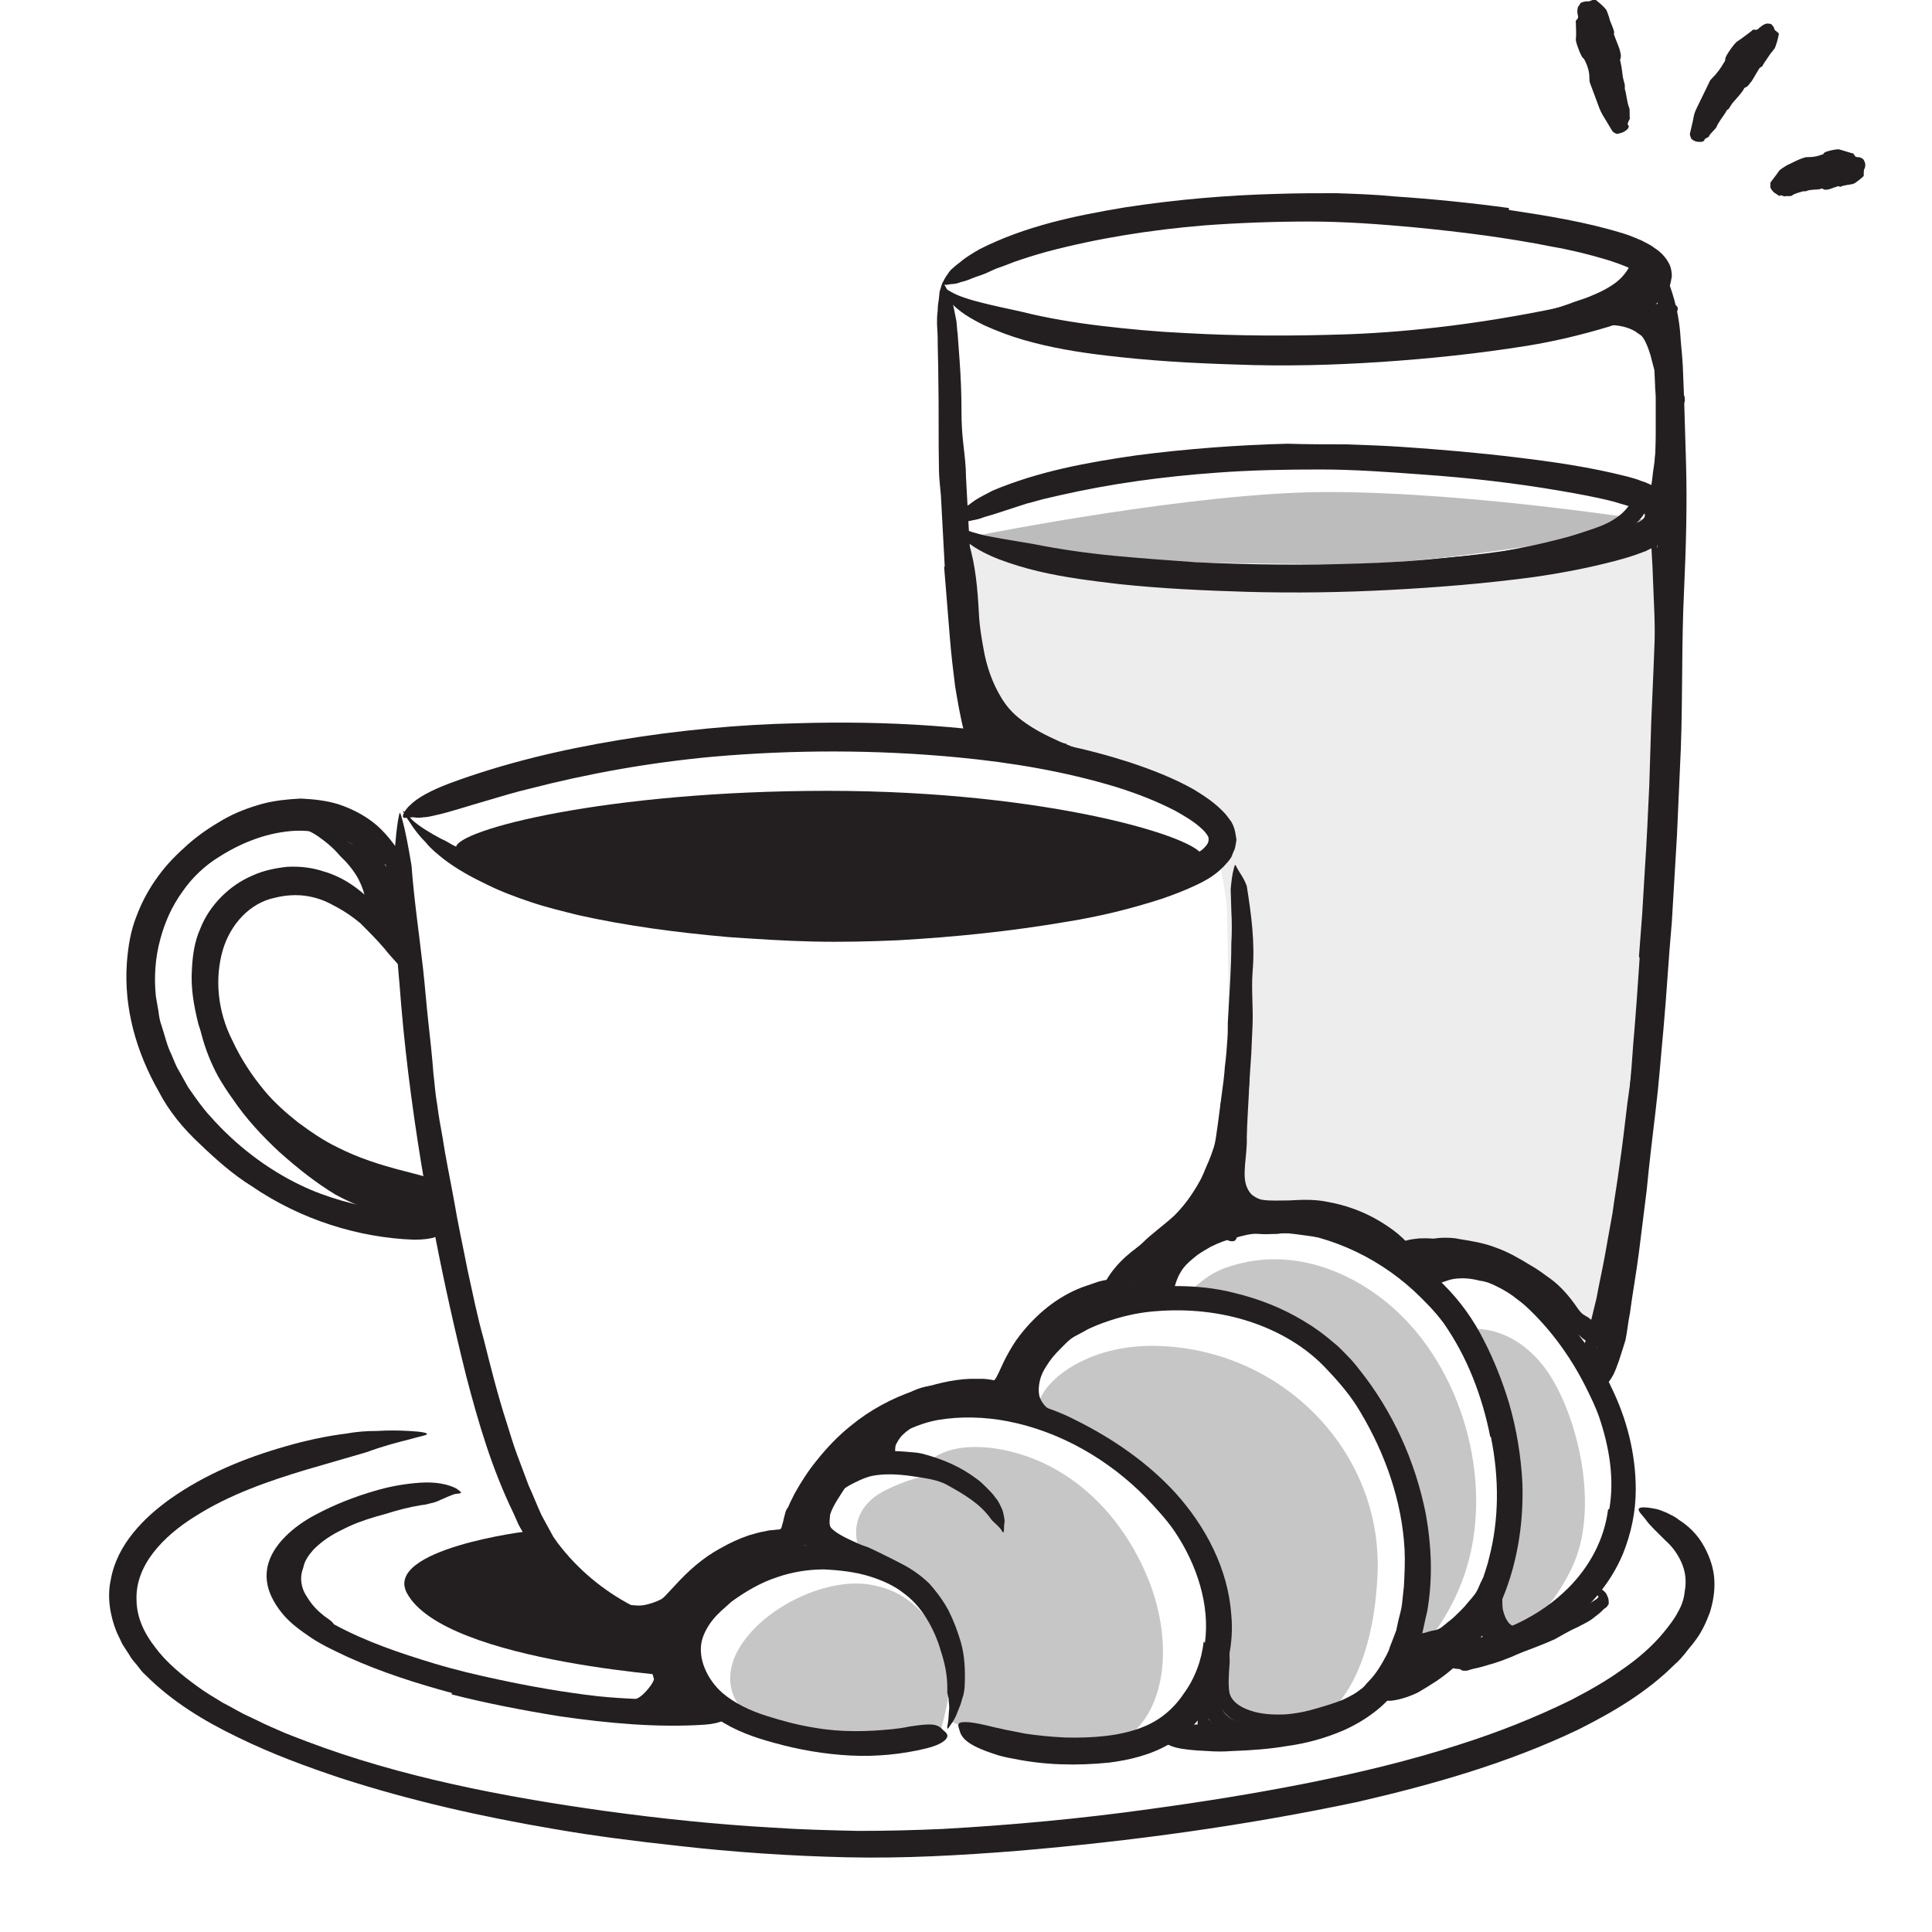 <?xml version="1.0" encoding="utf-8"?>
<!-- Generator: Adobe Illustrator 24.0.1, SVG Export Plug-In . SVG Version: 6.00 Build 0)  -->
<svg version="1.1" id="Layer_1" xmlns="http://www.w3.org/2000/svg" xmlns:xlink="http://www.w3.org/1999/xlink" x="0px" y="0px"
	 viewBox="0 0 300 300" style="enable-background:new 0 0 300 300;" xml:space="preserve">
<style type="text/css">
	.st0{opacity:0.3;fill:#231F20;enable-background:new    ;}
	.st1{opacity:8.000000e-02;fill:#231F20;enable-background:new    ;}
	.st2{fill:#231F20;}
	.st3{opacity:0.25;fill:#231F20;enable-background:new    ;}
</style>
<g>
	<path class="st0" d="M152.6,83c0,0,33.1-6.6,53.5-6.6c22.9,0,51.8,4.7,51.8,4.7s-30.1,6.4-49.1,6.5c-11.1,0.1-41.8-0.7-41.8-0.7
		L152.6,83L152.6,83z"/>
	<path class="st1" d="M257.9,81.1c0,0-0.2,34.3,0,44.3c0.2,10.1-9,87.3-9,87.3l-4.4-2.8l-14.6-14.3c0,0-7.2,4.9-15.4-0.3
		c-8.1-5.2-25.9-5.6-25.9-5.6s-0.3-1.8,1.3-7.9c1.6-6.1,0.6-41.2,0.6-41.2s-1.4-11-3.7-14.7c-2.3-3.7-11.5-5-23.1-7.9
		c-11.6-2.9-11.2-6.9-11.2-6.9l-3.4-27.7c0,0,27.8,5.3,45.1,5.3c17.3,0,42.3-1.1,50.3-4.1C252.5,81.6,257.9,81.1,257.9,81.1
		L257.9,81.1z"/>
	<path class="st2" d="M153.9,111.3c-1.7-2.2-2.5-4.9-3-7.4c-0.2-0.9-0.4-1.8-0.5-2.8c-0.3-3.3-0.2-6.4-0.3-9.6
		c0-1.4-0.1-2.8-0.3-4.1c-0.3-1.7-0.7-3.4-1-5.2c-0.1-0.5,0-0.5,0.3-0.1c0.3,0.4,0.9,1.1,1.3,2.1c1.1,3.6,1.4,7.3,1.6,11
		c0.1,2.2,0.5,4.4,0.9,6.5c0.5,2.3,1.3,4.5,2.5,6.5c0.7,1.2,1.6,2.3,2.7,3.2c1.7,1.4,3.7,2.5,5.7,3.4c1.6,0.8,3.3,1.3,4.9,2.1
		c0.4,0.2,0.7,0.4,1.1,0.6c1.3,0.9,1.5,1.4,1.3,2.2c-0.1,0.2-0.1,0.4-0.2,0.5c-0.3,0.5-1,0.5-1.9,0.1c-1.4-0.6-2.8-1.2-4.2-1.8
		c-1.4-0.7-2.9-1.4-4.5-2.2c-1.1-0.6-2.3-1.3-3.3-2.1C155.7,113.5,154.6,112.5,153.9,111.3C153.8,111.4,153.9,111.3,153.9,111.3z"/>
	<path class="st2" d="M153.5,116c-0.3-0.5-0.6-1.1-0.9-1.7c-0.1-0.2-0.2-0.4-0.3-0.6c-0.2-0.8-0.3-1.6-0.3-2.3c0-0.3-0.1-0.7-0.1-1
		c0-0.4-0.1-0.9,0.1-1.3c0.1-0.1,0.3-0.1,0.5,0c0.3,0.1,0.5,0.3,0.6,0.5c0.1,0.7,0.3,1.4,0.4,2.1c0,0.5,0.4,0.8,0.6,1.2
		c0.2,0.4,0.5,0.9,0.8,1.3c0.2,0.3,0.4,0.5,0.6,0.7c0.3,0.3,0.7,0.7,1.1,0.9c0.3,0.1,0.7,0.2,1.1,0.2c0.1,0,0.2,0,0.2,0
		c0.3,0,0.3,0.2,0.2,0.9l-0.1,0.5c-0.1,0.5-0.4,0.9-0.7,0.9c-0.9,0.1-1.8-0.2-2.5-0.8C154.3,117,153.9,116.5,153.5,116L153.5,116
		L153.5,116z"/>
	<path class="st2" d="M154.1,113.8c-0.3-0.5-0.6-1-0.9-1.5c-0.1-0.2-0.2-0.3-0.3-0.5c-0.3-0.7-0.6-1.4-0.8-2.1
		c-0.1-0.3-0.2-0.6-0.3-0.9c-0.1-0.4-0.3-0.8-0.3-1.2c0-0.1,0.2-0.2,0.4-0.1c0.2,0,0.5,0.2,0.6,0.3c0.2,0.3,0.4,0.6,0.6,1
		c0.2,0.3,0.3,0.7,0.5,1c0.1,0.4,0.5,0.8,0.8,1.2c0.3,0.4,0.6,0.8,0.9,1.2c0.2,0.2,0.4,0.5,0.7,0.7c0.3,0.3,0.7,0.7,1.1,0.9
		c0.3,0.2,0.7,0.3,1.1,0.3c0.1,0,0.2,0,0.3,0c0.3,0.1,0.3,0.3,0.1,0.9l-0.2,0.4c-0.2,0.5-0.5,0.8-0.8,0.7c-0.9,0-1.6-0.5-2.2-1
		C154.8,114.8,154.5,114.3,154.1,113.8L154.1,113.8L154.1,113.8z"/>
	<path class="st2" d="M243.5,85.8c-2,0.5-4,0.9-6.1,1.2c-0.7,0.1-1.5,0.3-2.2,0.4c-2.6,0.4-5.3,0.5-7.9,0.6
		c-1.2,0.1-2.3,0.1-3.5,0.2c-1.5,0.1-3,0-4.5-0.2c-0.5-0.1-0.4-0.2,0-0.4c0.4-0.2,1.1-0.5,1.9-0.6c3-0.4,5.9-0.6,8.9-0.9
		c1.8-0.1,3.6-0.6,5.4-0.9c2-0.4,4-0.8,5.9-1.3c1.2-0.3,2.4-0.6,3.6-1c1.8-0.6,3.6-1.1,5.2-2c1.2-0.7,2.3-1.6,2.9-2.7
		c0.2-0.2,0.3-0.5,0.4-0.7c0.4-0.9,0.6-1.1,1.4-1.1c0.2,0,0.4-0.1,0.5,0c0.6,0,1,0.6,0.7,1.7c-0.5,1.6-1.6,2.9-2.8,3.8
		c-1.2,1-2.6,1.6-4,2.2C247.5,84.8,245.6,85.3,243.5,85.8L243.5,85.8L243.5,85.8z"/>
	<path class="st2" d="M245.6,49c-1.7,0.5-3.5,1-5.3,1.5c-0.6,0.2-1.3,0.4-1.9,0.6c-2.3,0.5-4.6,0.9-6.9,1.3c-1,0.2-2,0.4-3,0.6
		c-1.3,0.3-2.6,0.5-3.9,0.5c-0.4-0.1-0.4-0.1-0.1-0.4c0.3-0.3,0.9-0.7,1.6-0.9c2.6-0.8,5.1-1.4,7.7-2c1.6-0.3,3.1-0.9,4.7-1.4
		c1.7-0.5,3.4-1,5.1-1.6c1-0.4,2.1-0.7,3.1-1.1c1.5-0.6,3-1.3,4.3-2.3c1-0.8,1.7-1.7,2.2-2.8c0.1-0.2,0.2-0.5,0.3-0.7
		c0.4-0.8,0.5-1,1.3-1c0.2,0,0.3,0,0.5,0c0.4,0,1,0.6,0.8,1.5c-0.3,1.3-1,2.6-1.9,3.7c-0.9,1-2.1,1.8-3.2,2.5
		C249.2,47.9,247.3,48.5,245.6,49L245.6,49L245.6,49z"/>
	<path class="st2" d="M257.1,67.3c0-1.8,0-3.7,0-5.5c0-0.7-0.1-1.3-0.1-2c-0.1-2.4-0.2-4.8-0.4-7.1c-0.1-1-0.3-2.1-0.6-3.1
		c-0.4-1.3-1-2.4-1.5-3.6c-0.2-0.4,0-0.4,0.3-0.3c0.4,0.2,1.1,0.5,1.5,1.3c1.4,2.6,1.9,5.5,2.1,8.3c0.1,1.7,0.5,3.4,0.7,5.1
		c0.2,1.9,0.3,3.8,0.4,5.6l0.1,3.5c0.1,1.8,0,3.5,0.1,5.3c0.1,1.4,0.2,2.7,0.3,4c0,0.3,0.1,0.6,0.1,0.9c0,1.1-0.2,1.4-1,1.7
		c-0.2,0.1-0.3,0.1-0.5,0.1c-0.5,0.1-1-0.4-1.2-1.2c-0.5-2.4-0.5-4.8-0.5-7.3C257,71.1,257.1,69.2,257.1,67.3L257.1,67.3L257.1,67.3
		z"/>
	<path class="st2" d="M252.8,50.2c-1,0.1-2.1,0.2-3.1,0.3c-0.4,0.1-0.7,0.2-1.1,0.2c-1.3,0.2-2.7,0.4-4,0.7
		c-0.6,0.1-1.2,0.3-1.7,0.5c-0.7,0.2-1.4,0.5-2.2,0.7c-0.2,0-0.3-0.1-0.2-0.4c0.1-0.3,0.4-0.6,0.8-0.8c0.7-0.4,1.4-0.7,2.1-1
		c0.7-0.3,1.5-0.5,2.3-0.7c0.9-0.2,1.8-0.6,2.8-0.9c1-0.3,2.1-0.5,3.1-0.7c0.7-0.1,1.3-0.2,1.9-0.3c1-0.2,2-0.3,3-0.5
		c0.8-0.1,1.6-0.3,2.6-0.2c0.2,0,0.4,0,0.7,0.1c0.8,0.3,0.9,0.7,0.5,1.4c-0.1,0.1-0.2,0.3-0.3,0.4c-0.3,0.4-0.9,0.7-1.1,0.7
		c-0.8,0-1.8,0.1-3.1,0.2C254.9,50,253.8,50.1,252.8,50.2L252.8,50.2L252.8,50.2z"/>
	<path class="st2" d="M256.3,55.2c-0.3-1-0.7-2.1-1.2-2.8c-0.2-0.3-0.4-0.4-0.7-0.6c-1-0.8-2.4-1.2-3.8-1.3c-0.7,0-1.3,0-2,0.1
		c-0.8,0.1-1.7,0.3-2.5,0.3c-0.3,0-0.3-0.1-0.1-0.3c0.2-0.2,0.5-0.6,1-0.8c1.7-0.6,3.5-1.1,5.5-0.7c1.1,0.2,2.4,0.4,3.5,1.1
		c1.2,0.9,1.9,2,2.5,3.1c0.3,0.7,0.6,1.4,0.9,2.1c0.4,1.1,0.7,2.2,1,3.3c0.3,0.8,0.7,1.6,1,2.5c0.1,0.2,0.2,0.4,0.2,0.6
		c0.1,0.7-0.1,1-0.8,1.2c-0.2,0.1-0.3,0.1-0.5,0.2c-0.6,0.1-1.1-0.1-1.4-0.5c-0.8-1.3-1.1-2.7-1.6-4.2
		C256.8,57.4,256.6,56.3,256.3,55.2C256.2,55.2,256.3,55.2,256.3,55.2z"/>
	<path class="st2" d="M257.4,66.2c0.1-1.6,0.1-3.2,0-4.8c0-0.6-0.2-1.2-0.2-1.8c-0.2-2.1-0.5-4.2-0.9-6.2c-0.2-0.9-0.4-1.8-0.7-2.7
		c-0.4-1.1-1-2.1-1.9-2.7c-0.3-0.2-0.2-0.3,0.1-0.2c0.3,0,1,0.2,1.5,0.8c1,0.9,1.7,2.2,2,3.4c0.4,1.2,0.7,2.4,0.9,3.6
		c0.3,1.5,0.7,2.9,1,4.5c0.3,1.6,0.5,3.3,0.6,5c0,1,0.1,2.1,0.1,3.1c0,1.6-0.2,3.1-0.4,4.7c-0.1,1.2-0.2,2.4-0.5,3.7
		c-0.1,0.3-0.1,0.5-0.2,0.8c-0.3,1-0.8,1.2-1.4,1.1c-0.2,0-0.3,0-0.5-0.1c-0.4-0.1-0.7-0.7-0.7-1.4c0.1-1,0.3-2,0.4-3
		c0.1-1,0.3-2,0.4-3.1C257.2,69.4,257.3,67.8,257.4,66.2L257.4,66.2L257.4,66.2z"/>
	<path class="st2" d="M254,161c0.7-6.8,1.3-13.5,1.8-20.3l0.4-7.4c0.2-4.4,0.4-8.7,0.6-13.1c0.2-4.4,0.3-8.7,0.3-13.1
		c0-3.9-0.1-7.8-0.2-11.6c-0.1-2.5-0.2-5-0.3-7.4l-0.2-3.7c-0.1-1.2-0.1-2.5-0.1-3.7c0.1-1.6,0-1.3,0.2-0.1c0.3,1.3,0.8,3.7,1.2,6.5
		c0.3,2.5,0.5,5,0.7,7.6c0.2,2.5,0.2,5.1,0.3,7.6c0.1,2.5,0.1,5.1,0.2,7.6s0,5.1-0.1,7.7c-0.1,6.1-0.2,12.5-0.5,18.7
		c-0.3,6.9-0.8,13.7-1.4,20.6l-0.6,6.3l-0.7,6.3c-0.7,6.4-1.7,12.7-2.7,19c-0.5,2.4-0.9,4.9-1.3,7.3c-0.5,2.4-1,4.8-1.6,7.2
		c-0.3,1-0.6,2.1-0.9,3.1c-0.5,2-1.1,3.2-1.6,4c-0.5,0.8-0.8,1.3-1.2,1.6c-0.2,0.1-0.4,0.3-0.6,0.4c-0.5,0.2-0.3-1.5,0.6-4.2
		c0.6-2.1,1.1-4.2,1.6-6.3c0.4-2.2,0.9-4.4,1.3-6.6c0.4-2.2,0.8-4.5,1.2-6.7c0.3-2.3,0.7-4.5,1-6.8c0.5-3.4,0.9-6.8,1.3-10.2
		C253.2,167.9,253.6,164.5,254,161L254,161L254,161z"/>
	<path class="st2" d="M202.4,191.8c-1.3-0.2-2.7-0.3-4.1-0.5c-0.7-0.1-1.4-0.2-2.1-0.4l-2-0.5c-0.7-0.2-1.7,0-3.1-0.4
		c-0.6-0.2-1.4-0.8-1.8-1.5c-0.3-0.7-0.4-1.3-0.3-1.8c0.1-1.1,0.3-1.8,0.4-2.8c0.3-1.7,0.5-3.5,0.8-5.2c0.2-1.5,0.4-3.1,0.5-4.6
		c0.3-2,0.4-3.9,0.9-5.9c0.2-0.6,0.1-0.5,0.2,0c0,0.3,0.1,0.6,0.2,1.1c0.1,0.5,0.1,1,0.2,1.6c0,1,0.1,2,0,3l-0.1,3
		c-0.1,2-0.3,4.1-0.5,6.1c-0.1,0.6-0.1,1.2-0.2,1.8c0,0.6-0.1,1.3-0.1,1.7c0,0.2,0.1,0.4,0.1,0.6c0.1,0.1,0.1,0.2,0.1,0.2
		c0,0,0.5,0.1,1,0.1c0.6,0,1.4,0,2.2,0.2c0.7,0.1,1.3,0.3,1.9,0.4c1.3,0.2,2.6,0.4,4,0.6l5,0.6c2.6,0.3,5.2,0.8,7.7,1.6
		c2,0.6,4,1.3,5.7,2.7c0.4,0.3,0.7,0.6,1.1,1c0.3,0.3,0.6,0.6,0.7,0.9c0.1,0.3,0.2,0.6,0.2,0.8c0.1,0.5,0,0.8-0.3,1.1
		c-0.1,0.1-0.2,0.3-0.3,0.4c-0.4,0.4-1.2,0.1-2-0.6c-1.1-1-2.4-1.9-3.8-2.5c-1.4-0.7-3-1.1-4.7-1.5
		C207.8,192.5,205.2,192.2,202.4,191.8L202.4,191.8L202.4,191.8z"/>
	<path class="st2" d="M189.1,190.5c-0.1-0.4-0.2-0.8-0.3-1.2c0-0.1-0.1-0.3-0.1-0.4c0-0.5,0.1-1.1,0.3-1.5c0.1-0.2,0.1-0.4,0.2-0.6
		c0.1-0.3,0.2-0.5,0.4-0.7c0.1-0.1,0.5,0.3,0.5,0.6c-0.1,0.5,0,0.9-0.1,1.3c-0.1,0.3,0.1,0.5,0.2,0.8c0.1,0.3,0.2,0.6,0.3,0.9
		c0.1,0.2,0.2,0.3,0.3,0.5c0.2,0.2,0.3,0.5,0.6,0.6c0.2,0.1,0.5,0.1,0.7,0.1c0,0,0.1,0,0.1,0c0.1,0,0.1,0.2,0,0.7l-0.1,0.4
		c-0.1,0.4-0.3,0.7-0.5,0.7c-0.7,0.2-1.3-0.3-1.7-0.7C189.5,191.3,189.3,190.9,189.1,190.5L189.1,190.5L189.1,190.5z"/>
	<path class="st2" d="M202.1,189.5c-1.4-0.1-2.9,0-4.5-0.1c-0.8,0-1.7-0.1-2.6-0.4c-0.9-0.3-1.9-0.8-2.6-1.5
		c-0.5-0.5-0.9-1.1-1.2-1.8c-0.3-0.7-0.5-1.3-0.5-2c-0.2-2.3,0.5-4.2,0.6-6c0.1-1.9,0.2-3.9,0.4-5.8c0.2-1.7,0.3-3.4,0.5-5.1
		l0.3-3.2l0.1-1.6c0-0.5,0.2-1.1,0.3-1.6c0.2-0.7,0.1-0.6,0.3,0c0.1,0.3,0.3,0.7,0.5,1.2c0.2,0.5,0.2,1.1,0.3,1.7
		c0.2,4.5-0.3,8.9-0.4,13.3c0.1,2.8-0.8,5.8,0,7.7c0.2,0.5,0.5,1,0.9,1.3c0.4,0.3,0.9,0.6,1.5,0.7c1.2,0.2,2.7,0.1,4.2,0.1
		c1.8-0.1,3.9-0.2,5.8,0.2c2.9,0.5,5.7,1.5,8.2,3c2,1.2,3.9,2.6,5.3,4.6c0.3,0.4,0.6,0.9,0.8,1.3c0.4,0.9,0.6,1.5,0.5,2
		c-0.1,0.5-0.3,0.8-0.6,1.1c-0.1,0.1-0.3,0.3-0.4,0.4c-0.2,0.1-0.5,0.1-0.8-0.2c-0.3-0.2-0.8-0.6-1-1.1c-1-1.4-2-2.7-3.3-3.8
		c-1.3-1.1-2.8-2-4.4-2.6c-1.3-0.5-2.6-0.9-3.9-1.2l-1-0.2c-0.3,0-0.6-0.1-0.9-0.1C203.5,189.6,202.8,189.6,202.1,189.5L202.1,189.5
		L202.1,189.5z"/>
	<path class="st2" d="M192.3,189.5c-0.3-0.3-0.5-0.6-0.6-0.9c-0.1-0.3-0.2-0.5-0.4-0.8c-0.1-0.2-0.2-0.4-0.2-0.6
		c-0.2-0.7-0.3-1.4-0.5-2.1c-0.1-0.3-0.1-0.6-0.2-0.9c-0.1-0.4-0.2-0.8-0.2-1.2c0-0.2,0.5,0,0.7,0.3c0.3,0.7,0.6,1.4,0.8,2.2
		c0.1,0.5,0.4,0.8,0.6,1.2c0.2,0.4,0.5,0.9,0.8,1.2c0.2,0.2,0.4,0.3,0.6,0.5c0.4,0.2,0.8,0.3,1.2,0.3c0.4,0,0.7-0.1,1.1-0.2
		c0.1,0,0.2-0.1,0.3-0.1c0.3,0,0.4,0.1,0.5,0.7l0,0.4c0,0.5-0.1,0.8-0.3,0.9c-0.7,0.4-1.4,0.4-2.3,0.1
		C193.5,190.4,192.8,190.1,192.3,189.5L192.3,189.5L192.3,189.5z"/>
	<path class="st2" d="M237.4,199.6c-1.5-1.1-3.2-2.1-4.9-2.9c-0.6-0.3-1.3-0.5-1.9-0.7c-2.2-0.9-4.5-1.3-6.9-1.2
		c-1.1,0-2.2,0.2-3.2,0.4c-1.4,0.3-2.8,0.4-4.3,0.5c-0.5,0-0.4-0.1-0.1-0.4c0.3-0.3,0.9-0.8,1.6-1.2c0.7-0.3,1.3-0.7,2-1
		c0.7-0.2,1.4-0.4,2.2-0.6c0.8-0.2,1.5-0.3,2.3-0.3c0.8,0,1.6,0,2.4,0.2c1.9,0.3,3.8,0.6,5.6,1.3c2,0.7,3.7,1.7,5.5,2.8
		c1.1,0.6,2.1,1.4,3.1,2.1c1.5,1.1,2.9,2.7,4,4.3c0.4,0.6,0.8,1.1,1.2,1.3c0.1,0.1,0.6,0.3,0.9,0.6c0.3,0.2,0.7,0.5,0.9,0.7
		c0.2,0.2,0.5,0.3,0.5,0.3c-0.4,0.7-0.2,0.5-0.3,0.2c0-0.1-0.1-0.3,0-0.3c0,0,0,0,0,0c0,0,0.1,0,0.1,0.1c0.2,0.1,0.5,0.3,0.8,0.6
		c0.1,0.1,0.3,0.3,0.5,0.4c0.2,0.3,0.3,0.6,0.3,0.9c-0.1,0.3-0.3,0.8-1.2,1c-0.4,0.1-0.8,0.1-1.2,0c-0.4-0.1-0.7-0.3-1-0.5
		c-0.5-0.3-0.7-0.5-0.9-0.7c-0.2-0.2-0.4-0.3-0.6-0.4c-0.1-0.1-0.2-0.1-0.3-0.2c-0.2-0.1-0.4-0.3-0.6-0.4c-0.8-0.7-1.3-1.5-1.6-2
		c-0.3-0.5-0.6-1-1-1.4C240.3,201.8,238.9,200.7,237.4,199.6L237.4,199.6L237.4,199.6z"/>
	<path class="st2" d="M246.2,211.1c-0.3-0.2-0.5-0.5-0.8-0.7c-0.1-0.1-0.2-0.1-0.3-0.2c-0.3-0.3-0.5-0.7-0.7-1
		c-0.1-0.1-0.2-0.3-0.3-0.4c-0.1-0.2-0.3-0.3-0.3-0.6c0-0.1,0.9-0.5,1.1-0.4c0.3,0.2,0.5,0.4,0.7,0.7c0.1,0.2,0.3,0.2,0.5,0.3
		c0.2,0.1,0.4,0.2,0.6,0.3c0.1,0.1,0.3,0.1,0.4,0.2c0.2,0.1,0.4,0.1,0.6,0.1c0.2,0,0.3-0.2,0.5-0.3c0,0,0.1-0.1,0.1-0.1
		c0.1-0.1,0.2,0.1,0.3,0.7l0.1,0.4c0.1,0.5,0.1,0.9,0,1.1c-0.4,0.5-0.9,0.5-1.4,0.3C246.8,211.5,246.5,211.3,246.2,211.1
		L246.2,211.1L246.2,211.1z"/>
	<path class="st2" d="M146.7,88l-0.6-11.1c-0.1-1.3-0.3-2.7-0.3-4c-0.1-4.8,0-9.5-0.1-14.3c0-2.1-0.1-4.2-0.1-6.3l-0.1-2
		c0-0.7,0-1.4,0.1-2c0-0.7,0.1-1.4,0.2-2l0.1-1c0.1-0.3,0.2-0.7,0.3-1c0.3-0.8,0.2-0.7,0.5,0c0.4,0.7,1.1,2,1.4,3.5l0.4,2
		c0.1,0.7,0.1,1.4,0.2,2l0.3,4.1c0.2,2.7,0.3,5.4,0.3,8.2c0,1.6,0.1,3.3,0.3,5c0.2,1.7,0.4,3.4,0.4,5l0.6,11.1l0.4,6.8
		c0.3,3.5,0.5,6.9,0.8,10.3c0.3,2.7,0.8,5.2,1.2,7.9c0.1,0.6,0.2,1.1,0.3,1.7c0.1,1.1,0.1,1.8-0.1,2.3c-0.2,0.5-0.5,0.8-1,1.1
		c-0.2,0.1-0.4,0.3-0.6,0.4c-0.4,0.1-0.7,0-1-0.4c-0.3-0.4-0.7-1-0.9-1.7c-0.6-2.3-1-4.7-1.4-7.1c-0.3-2.4-0.6-4.9-0.8-7.4
		c-0.3-3.7-0.6-7.4-0.9-11.1L146.7,88L146.7,88z"/>
	<path class="st2" d="M254.5,148.5l0.5-6.6l0.4-6.7c0.3-4.4,0.5-8.9,0.7-13.3c0.1-3.2,0.2-6.5,0.3-9.7c0.5-11.4,1-22.9,1.1-34.3
		c0.1-5.1,0.1-10.2,0-15.2c-0.1-6.5-0.4-13,0.1-19.5c0.4-2,0.5-1.8,1.2-0.1c0.7,1.7,1.8,4.8,2.1,8.6c0.1,1.7,0.3,3.3,0.4,5l0.2,5
		c0.1,3.3,0.2,6.6,0.3,10c0.2,6.6,0,13.3-0.3,20c-0.4,8-0.2,16.3-0.5,24.5l-0.6,13.5l-0.8,13.5c-0.5,5.5-0.8,11.1-1.3,16.6
		c-0.4,4.2-0.7,8.4-1.2,12.5c-0.5,4.2-1,8.3-1.4,12.5c-0.4,3.2-0.8,6.4-1.2,9.6c-0.4,3.2-1,6.4-1.4,9.5c-0.3,1.4-0.4,2.8-0.7,4.2
		c-0.8,2.6-1.3,4.2-1.9,5.4c-0.6,1.1-1.2,1.7-1.7,2.1c-0.2,0.2-0.5,0.5-0.7,0.6c-0.3,0.2-0.4-0.3-0.5-1.3c-0.1-1-0.1-2.6,0.2-4.4
		c0.2-1.4,0.4-2.8,0.7-4.2c0.2-1.4,0.4-2.8,0.6-4.3c0.2-1.4,0.4-2.9,0.7-4.3l0.3-2.2l0.3-2.2c0.4-2.9,0.7-5.9,1.1-8.8
		c0.4-2.9,0.6-6,0.9-8.9c0.5-4.4,0.9-8.9,1.2-13.4c0.4-4.5,0.7-8.9,1-13.4L254.5,148.5L254.5,148.5z"/>
	<path class="st2" d="M235.3,71c5.8,0.7,11.5,1.5,17.4,3c0.7,0.2,1.5,0.4,2.2,0.7l0.6,0.2l0.9,0.4c0.6,0.3,1.2,0.5,1.7,0.9
		c1.1,0.6,1.9,1.4,2.3,2.3c0.1,0.2,0.2,0.5,0.3,0.7c0,0.3,0.1,0.5,0.1,0.8c-0.1,0.5-0.1,1.1-0.3,1.6c-0.4,1-1.2,1.8-2.2,2.5
		c-0.5,0.3-1,0.7-1.6,0.9l-0.8,0.4l-0.4,0.2l-0.3,0.1c-1.5,0.6-2.9,1-4.4,1.4c-4.2,1.1-8.4,1.9-12.6,2.5c-7.4,1-14.8,1.6-22.3,2
		c-7.4,0.4-14.9,0.5-22.3,0.3c-6.6-0.2-13.2-0.5-19.8-1.2c-4.2-0.5-8.4-1-12.6-2c-2.1-0.5-4.1-1.1-6.2-1.9c-2-0.8-4-1.8-5.7-3.4
		c-1-1-1.2-1.7-1-1.8c0.2-0.1,0.8,0.3,1.8,0.7c2.1,0.9,5.9,1.4,10.5,2.2c4,0.8,8.2,1.4,12.4,1.8c4.2,0.4,8.4,0.7,12.6,1
		c8.5,0.4,16.9,0.5,25.5,0.2c10.2-0.3,20.9-1.5,31.1-3.3c2.8-0.5,5.6-1.1,8.3-1.8c0.7-0.2,1.3-0.4,2-0.6c0.6-0.2,1.4-0.5,1.6-0.6
		c0.3-0.1,0.5-0.2,0.8-0.4c0.2-0.2,0.5-0.4,0.5-0.7c0.1-0.3-0.2-0.5-0.4-0.7c-0.2-0.2-0.5-0.3-0.8-0.4c-0.1-0.1-1-0.4-1.6-0.5
		c-0.7-0.2-1.3-0.4-2-0.6c-2.7-0.7-5.5-1.2-8.4-1.7c-7-1.2-14-2-21.1-2.5c-5.4-0.4-10.8-0.8-16.1-0.8c-5.4,0-10.8,0.1-16.1,0.5
		c-8.3,0.6-16.4,1.7-24.3,3.5c-0.9,0.2-1.7,0.4-2.6,0.6c-0.8,0.2-1.7,0.5-2.6,0.7c-3.1,1-5.1,1.7-6.6,2.1c-0.7,0.3-1.3,0.4-1.8,0.5
		c-0.5,0.1-0.9,0.2-1.3,0.2c-0.4,0-0.9,0.1-1.1,0.1c-0.5-0.1-0.3-0.6,0.6-1.6c0.4-0.6,1.1-1,1.9-1.6c0.8-0.6,1.9-1.1,3-1.7
		c7.1-3,14.7-4.4,22.4-5.5c7.7-1,15.6-1.6,23.4-1.8C203.1,69,206,69,209,69c2.9,0.1,5.9,0.2,8.8,0.4C223.7,69.8,229.5,70.3,235.3,71
		L235.3,71L235.3,71z"/>
	<path class="st2" d="M234.3,32.6c5.9,0.9,11.7,1.8,17.6,3.6c0.7,0.2,1.5,0.5,2.2,0.8c0.4,0.2,0.8,0.3,1.1,0.5
		c0.6,0.3,1.2,0.6,1.7,1c1.1,0.7,1.9,1.6,2.4,2.7c0.2,0.5,0.3,1.1,0.3,1.7c-0.1,0.6-0.2,1.2-0.4,1.7c-0.5,1.1-1.3,2-2.3,2.8
		c-0.2,0.2-0.5,0.4-0.8,0.6l-0.7,0.4l-1.1,0.6c-1.5,0.7-3,1.2-4.4,1.7c-4.3,1.3-8.5,2.3-12.8,3c-7.5,1.2-15.1,2-22.6,2.5
		c-7.5,0.5-15.1,0.7-22.7,0.4c-6.7-0.2-13.5-0.6-20.1-1.4c-4.3-0.5-8.5-1.2-12.7-2.4c-2.1-0.6-4.2-1.4-6.2-2.3c-2-1-4-2.1-5.5-3.9
		c-0.5-0.6-0.7-1-0.9-1.4c-0.1-0.3-0.1-0.5,0-0.5c0.2-0.1,0.8,0.4,1.8,0.9c2,1,5.8,1.8,10.4,2.8c4,1,8.2,1.7,12.4,2.2
		c4.2,0.5,8.5,0.9,12.7,1.1c8.6,0.5,17.1,0.5,25.8,0.2c10.4-0.4,21.1-1.8,31.4-3.9c2.8-0.6,5.6-1.3,8.3-2.2c1.3-0.4,2.6-1,3.7-1.6
		l0.5-0.3c0.1-0.1,0.2-0.2,0.3-0.3c0.2-0.2,0.4-0.4,0.5-0.7c0.1-0.3-0.1-0.6-0.3-0.7c-0.2-0.2-0.5-0.3-0.7-0.5
		c-1.1-0.5-2.5-1-3.8-1.4c-2.7-0.8-5.5-1.5-8.4-2c-7-1.4-14.2-2.3-21.4-3c-5.4-0.5-10.9-0.9-16.3-0.9c-5.4,0-10.9,0.2-16.3,0.6
		c-8.4,0.7-16.6,2-24.5,4.1c-1.8,0.5-3.4,1-5.1,1.6c-0.8,0.3-1.5,0.6-2.1,0.8c-0.7,0.2-1.2,0.5-1.7,0.7c-1,0.5-1.9,0.7-2.6,1
		c-0.7,0.3-1.3,0.5-1.8,0.6c-0.5,0.2-0.9,0.3-1.3,0.3c-0.4,0-0.9,0.2-1.2,0.1c-0.5,0-0.3-0.6,0.5-1.7c0.2-0.3,0.4-0.6,0.8-0.9
		c0.3-0.3,0.7-0.6,1.1-0.9c0.8-0.7,1.8-1.3,3-2c7.1-3.6,14.8-5.2,22.6-6.5c7.8-1.2,15.8-1.9,23.8-2.1c3-0.1,6-0.1,9-0.1
		c3,0.1,6,0.2,9,0.5c6,0.4,11.9,1,17.8,1.8L234.3,32.6L234.3,32.6z"/>
	<path class="st3" d="M227.3,206.5c0,0,6-1.5,11.6,4.7s9.9,22.4,5.2,32.2c-4.7,9.8-10.5,10.9-12,11.3c-1.5,0.4-0.4-6.4-0.4-6.4
		s4.9-11.2,3.7-15.3s-3.3-14.1-3.3-14.1l-2.9-9.2L227.3,206.5L227.3,206.5z"/>
	<path class="st3" d="M184,200.4c1.3,0.4,2.6-2.4,6.8-3.7c10.5-3.5,20.4,1.5,26.3,7.1c10.5,9.9,15,27.4,10.2,41
		c-3.3,9.4-10,14.7-10,14.7s5.3-15.4,2.8-23.4c-2.6-8-11-23.3-12.6-24.8c-1.6-1.5-15.8-9.2-15.8-9.2S184.1,200.4,184,200.4
		L184,200.4z"/>
	<path class="st3" d="M161.3,218.1c0.3-3.2,7.2-9.5,18.6-9.1c19.3,0.6,34.9,16.5,34,35.6c-0.4,8.8-3.1,24.4-16.8,25.3
		c-0.7,0.1-9.8-1.9-9.8-1.9s3.3-16.2,2.8-18.1c-0.5-1.9-11.3-19.3-11.3-19.3s-8.9-6.5-9.8-6.9C168.1,223.2,161.3,218.1,161.3,218.1
		L161.3,218.1z"/>
	<path class="st3" d="M143.3,228c0,0,2.3-4.3,11.1-3.1c9.7,1.4,18.4,8.1,23.3,18.9c4.9,10.8,3.3,21.9-2.8,26
		c-6,4.1-19.7,0.5-19.7,0.5l-7.9-3.1c0,0,2.9-10.2-0.7-15.3c-3.6-5.1-9.2-9.1-11.4-9.5c-2.2-0.5-4.6-7.6,2.3-11
		c5.7-2.8,8.3-2.3,8.3-2.3L143.3,228L143.3,228z"/>
	<path class="st3" d="M119.8,268.1c-6.2-1.9-8-7.2-5-12.2c3.6-6.1,13-10.8,19.9-9.9c6.4,0.9,9.7,5,12.4,10.4
		c1.8,3.5-1.4,13.6-1.4,13.6l-13.4,1.8L119.8,268.1L119.8,268.1z"/>
	<path class="st2" d="M82.7,237.7c-1,0-23.2,2.9-19.5,9.7c5.9,10.9,44.5,13.1,44.5,13.1L82.7,237.7L82.7,237.7z"/>
	<path class="st2" d="M70.8,131.6c0-2.7,23.2-8.8,57.7-8.8s58.2,7.4,58.2,10.2c0,5.6-26.4,11.3-44.7,11.7
		c-18.3,0.4-47.9-3.1-48.8-3.2C92.3,141.4,70.8,134.3,70.8,131.6L70.8,131.6z"/>
	<path class="st2" d="M58.8,139c-0.2-1-0.5-2.1-1-3.1c-0.1-0.4-0.4-0.7-0.6-1c-0.6-1.2-1.4-2.4-2.3-3.5c-0.4-0.5-0.9-0.9-1.4-1.3
		c-0.3-0.2-0.7-0.5-1-0.7c-0.3-0.2-0.6-0.5-0.9-0.8c-0.2-0.2-0.1-0.4,0.3-0.5c0.3-0.1,0.9-0.2,1.4-0.1c0.9,0.3,1.7,0.8,2.4,1.3
		c0.7,0.6,1.4,1.2,1.9,2c0.6,0.9,1.4,1.7,2,2.7c0.7,1,1.2,2.2,1.6,3.3c0.3,0.7,0.5,1.4,0.7,2.2c0.3,1.1,0.4,2.2,0.6,3.4
		c0.1,0.9,0.4,1.7,0.5,2.6c0,0.2,0.1,0.4,0.1,0.6c0,0.4-0.1,0.6-0.3,0.8c-0.2,0.1-0.5,0.2-0.9,0.2c-0.2,0-0.3,0-0.4,0
		c-0.2,0-0.4-0.1-0.7-0.2c-0.3-0.2-0.5-0.4-0.6-0.6c-0.5-1.4-0.5-2.7-0.8-4.1C59.1,141,59,140,58.8,139L58.8,139L58.8,139z"/>
	<path class="st2" d="M59.9,137.4c0-0.4,0.1-0.8,0.1-1.2c0-0.1-0.1-0.3-0.1-0.4c0-0.5,0.1-1.1,0-1.6c0-0.2-0.1-0.5-0.2-0.7
		c-0.1-0.3-0.3-0.5-0.3-0.9c0-0.2,1.2-0.5,1.5-0.2c0.4,0.5,0.6,1.1,0.7,1.8c0,0.4,0.2,0.8,0.3,1.1c0.1,0.4,0.1,0.9,0.2,1.3
		c0,0.3,0,0.5,0.1,0.8c0,0.4,0,0.8,0.1,1.2c0.1,0.3,0.2,0.6,0.3,0.9c0,0.1,0.1,0.1,0.1,0.2c0,0.3-0.1,0.3-0.7,0.4l-0.4,0
		c-0.5,0-0.9-0.1-1-0.2c-0.4-0.5-0.6-1-0.7-1.5C59.8,138.2,59.8,137.8,59.9,137.4L59.9,137.4L59.9,137.4z"/>
	<path class="st2" d="M65.6,189.2c0.1-0.3,0.3-0.6,0.3-1c0-0.1,0-0.2,0-0.4c0.1-0.5,0.1-0.9-0.1-1.4c0-0.2-0.2-0.4-0.3-0.6
		c-0.1-0.2-0.3-0.4-0.4-0.7c-0.1-0.2,0.7-0.6,1-0.4c0.5,0.4,0.9,1,1,1.7c0.1,0.4,0.3,0.7,0.4,1.1c0.1,0.4,0.1,0.9,0.1,1.3
		c0,0.3,0,0.5-0.1,0.8c-0.1,0.4-0.2,0.8-0.2,1.2c-0.1,0.3,0,0.7,0,1c0,0.1,0,0.2,0,0.2c-0.1,0.3-0.3,0.2-0.9-0.1L66,192
		c-0.4-0.2-0.8-0.6-0.9-0.8c-0.2-0.5-0.2-0.9,0-1.2C65.2,189.8,65.4,189.5,65.6,189.2L65.6,189.2L65.6,189.2z"/>
	<path class="st2" d="M43.4,178.9c-2.7-2.5-5.2-5.2-7.3-8.3c-0.8-1.1-1.5-2.2-2.2-3.4c-2.3-4.2-3.5-8.9-3.6-13.7
		c0-2.1,0.2-4.2,0.7-6.2c0.6-2.6,1.6-5.2,3.3-7.1c0.5-0.6,0.5-0.5,0.4,0.2c-0.2,0.7-0.4,2-0.8,3.3c-0.8,2.4-1,4.9-1,7.3
		c0.1,2.5,0.1,4.9,0.6,7.4c0.6,3,2,5.8,3.7,8.5c1.8,2.9,4.1,5.6,6.6,8c1.6,1.5,3.2,2.9,4.9,4.2c2.6,1.9,5.4,3.8,8.3,5
		c2.3,1,4.7,1.4,7,1.6c0.5,0,1,0,1.5,0c1,0,1.6,0,2,0.2c0.5,0.1,0.8,0.4,1,0.8c0.1,0.2,0.3,0.4,0.4,0.5c0.1,0.3,0,0.6-0.3,0.9
		c-0.4,0.3-1,0.6-1.8,0.8c-2.5,0.4-5.1,0.2-7.6-0.5c-2.5-0.7-4.9-1.7-7.1-2.9C49.1,183.7,46.2,181.4,43.4,178.9L43.4,178.9
		L43.4,178.9z"/>
	<path class="st2" d="M143.7,219.4c-1.8,0.7-3.7,2.5-5.6,4.3l-5.8,5.4c-1.4,1.3-2.7,2.7-3.9,4c-1,1.2-1.7,2.4-2.6,4
		c-0.4,0.8-0.9,1.6-1.6,2.4c-0.7,0.8-1.6,1.5-2.5,2c-1.9,0.9-3.6,1-5,1.6c-1.4,0.5-2.8,1.4-4.1,2.4c-2.4,1.7-4.6,3.9-7.5,5.5
		c-1.9,0.9-4,1.4-6.2,1.3c-0.5,0-1.1-0.1-1.6-0.2c-0.3-0.1-0.5-0.2-0.8-0.3c-0.3-0.1-0.5-0.2-0.7-0.4c-1-0.5-1.8-1.3-2.2-2.3
		c-0.5-1.2-0.4-1,0.3-0.3c0.4,0.3,1.1,0.6,1.9,0.7c0.4,0.1,0.8,0.1,1.2,0c0.2,0,0.4,0,0.7-0.1c0.2,0,0.4,0,0.7,0
		c1.6,0,3.3-0.5,4.7-1.3c1.4-0.7,2.9-1.9,4.3-3.1c1.5-1.2,3-2.6,4.9-3.8c0.9-0.6,2-1.1,3-1.5c1.1-0.4,2.2-0.6,3.1-0.8
		c1.1-0.2,2-0.5,2.6-1.1c0.7-0.5,1.2-1.4,1.7-2.4c0.5-1,1.1-2.3,1.9-3.4c0.8-1.1,1.6-2.1,2.5-3c2-2,3.9-3.7,5.8-5.6l2.9-2.8
		c1-0.9,2-1.9,3.1-2.8c1.4-1.1,3-2.1,4.9-2.5c2-0.4,3.8-0.1,5.4,0.1c1.2,0.2,2.4,0.3,3.3,0.1c1-0.2,1.6-0.7,2.2-1.6
		c0.5-0.9,1-2.2,1.6-3.3s1.3-2.3,2.1-3.3c2.5-3.2,5.7-5.9,9.6-7.4c0.9-0.3,1.7-0.6,2.6-0.9c1.6-0.4,2.8-0.5,3.5-0.3
		c0.8,0.1,1.2,0.4,1.6,0.9c0.2,0.2,0.4,0.5,0.5,0.7c0.3,0.8-0.9,1.4-3,1.9c-3.1,0.8-6,2.1-8.4,4c-2.4,1.9-4.3,4.4-5.8,7.3
		c-0.3,0.6-0.6,1.2-1,2c-0.4,0.7-1,1.6-1.9,2.3c-0.9,0.7-1.9,1.1-2.9,1.3c-1,0.2-1.9,0.2-2.7,0.2c-1.6-0.1-2.9-0.4-4-0.4
		C145.4,218.9,144.7,219.1,143.7,219.4L143.7,219.4L143.7,219.4z"/>
	<path class="st2" d="M106.5,250.9c-0.2,0.1-0.4,0.2-0.6,0.3c-0.1,0-0.1,0.1-0.1,0.2c-0.3,0.1-0.5,0.3-0.8,0.5
		c-0.1,0.1-0.1,0.2-0.3,0.3c-0.1,0.1-0.2,0.3-0.5,0.3c-0.1,0-0.2,0-0.4-0.2c-0.2-0.1-0.5-0.4-0.6-0.5c0-0.1-0.1-0.2-0.1-0.4
		c-0.2-0.2,0-0.2,0-0.3c0.1-0.2,0.2-0.3,0.4-0.5c0.3-0.1,0.3-0.4,0.5-0.6c0.2-0.2,0.4-0.4,0.6-0.5c0.1-0.1,0.3-0.2,0.4-0.3
		c0.2-0.2,0.4-0.3,0.5-0.5c0.1-0.1,0.1-0.4,0.2-0.6c0,0,0-0.1,0.1-0.1c0.1-0.1,0.2,0,0.7,0.5l0.3,0.3c0.3,0.4,0.5,0.7,0.5,0.9
		c0.1,0.5-0.1,0.7-0.3,0.9C106.9,250.8,106.7,250.9,106.5,250.9L106.5,250.9L106.5,250.9z"/>
	<path class="st2" d="M131.1,226.9c-1.3,1.3-2.4,2.8-3.5,4.3c-0.5,0.8-1.1,1.5-1.6,2.4c-0.2,0.4-0.5,0.8-0.7,1.2s-0.5,0.9-0.5,1
		c-0.1,0.3-0.2,0.6-0.3,1l-0.1,0.6c-0.1,0.2-0.1,0.3-0.2,0.7c-0.2,0.6-0.5,1.2-0.9,1.6c-0.2,0.2-0.5,0.4-0.7,0.5
		c-0.3,0.1-0.6,0.1-0.9,0.1h0l-1.2,0c-0.3,0-0.6,0-0.9,0.1c-0.6,0.1-1.1,0.1-1.7,0.3c-0.6,0.1-1.1,0.3-1.7,0.5
		c-0.6,0.2-1.1,0.4-1.6,0.7c-2.1,1-4.1,2.5-5.9,4.2c-0.8,0.7-1.6,1.5-2.4,2.3c-0.8,0.8-1.5,1.6-2.5,2.5c-0.8,0.5-1.6,0.7-2.4,0.8
		c-0.8,0.1-1.6,0-2.4-0.1c-1.5-0.3-3-0.9-4.1-1.9c-0.7-0.8-0.4-0.7,0.4-0.7c0.8,0.1,2.2,0.2,3.6,0.3c0.6,0,1.3,0.1,1.8,0
		c0.6,0,1.1-0.2,1.4-0.4c0.2-0.1,0.7-0.6,1.2-1.1l1.5-1.6c2-2.2,4.3-4.3,7.1-5.8c1.4-0.8,2.9-1.5,4.4-2c0.8-0.2,1.6-0.5,2.4-0.6
		c0.4-0.1,0.8-0.2,1.2-0.2l1-0.1c0.2,0,0.4-0.1,0.4-0.2c0-0.1,0.1-0.1,0.1-0.3l0.2-0.7c0.1-0.5,0.2-0.9,0.4-1.6
		c0.1-0.2,0.1-0.3,0.2-0.4l0.2-0.3l0.3-0.7l0.7-1.4c1-1.8,2.1-3.5,3.4-5.1c1.6-2,3.3-3.8,5.3-5.4c2.9-2.4,6.4-4.3,10-5.5
		c2.8-0.9,5.6-1.7,8.6-1.8c0.7,0,1.3,0,2,0c2.5,0.2,3.2,0.7,3.5,1.7c0.1,0.2,0.2,0.5,0.2,0.7c0,0.7-1,1-2.6,1
		c-4.7-0.1-9.5,0.8-13.9,3C136.7,222,133.7,224.2,131.1,226.9L131.1,226.9L131.1,226.9z"/>
	<path class="st2" d="M104.8,250.2c0.2-0.1,0.5-0.2,0.7-0.3c0.1,0,0.1-0.1,0.2-0.1c0.3-0.1,0.7-0.1,1-0.1c0.1,0,0.2-0.1,0.3-0.1
		c0.1-0.1,0.3-0.2,0.5-0.1c0.1,0,0.2,0.3,0.3,0.5c0.1,0.3,0.2,0.6,0.1,0.6c-0.1,0.3-0.3,0.5-0.5,0.5c-0.2,0-0.2,0.2-0.3,0.3
		c-0.1,0.1-0.3,0.2-0.4,0.3c-0.1,0.1-0.2,0.1-0.3,0.2c-0.1,0.1-0.3,0.2-0.3,0.3c0,0.1,0.1,0.3,0.1,0.5c0,0,0,0.1,0,0.1
		c0,0.1-0.2,0-0.8-0.3l-0.4-0.2c-0.5-0.2-0.8-0.5-0.9-0.6c-0.3-0.5-0.1-0.8,0.1-1.1C104.4,250.5,104.6,250.3,104.8,250.2
		L104.8,250.2L104.8,250.2z"/>
	<path class="st2" d="M189.6,185.8c-0.3,0.5-0.7,1.1-1.1,1.5c-0.4,0.4-0.7,0.9-1.1,1.2c-0.8,0.8-1.6,1.5-2.4,2.2
		c-0.6,0.5-1.1,1-1.7,1.5c-2.1,1.6-4.3,3-6.2,4.7c-0.9,0.7-1.7,1.5-2.4,2.4c-0.5,0.5-0.9,1.1-1.3,1.7c-0.2,0.3-0.4,0.6-0.6,0.8
		c-0.2,0.3-0.4,0.6-0.8,0.8c-0.7,0.2-0.4,0.2-0.7-0.3c-0.3-0.6-0.5-1.6-0.1-2.4c1.4-3,3.8-5.2,6.4-6.9c1.5-1,2.9-2.3,4.3-3.5
		c1.5-1.3,3-2.6,4.1-4.1c0.7-0.9,1.2-1.9,1.6-3c0.6-1.7,1.2-3.5,1.5-5.4c0.2-1.4,0.3-2.8,0.4-4.3c0-0.3,0-0.6,0-0.9
		c0.1-1.2,0.5-1.5,1.3-1.7c0.2,0,0.4-0.1,0.5-0.1c0.3,0,0.5,0.1,0.8,0.3c0.2,0.2,0.5,0.6,0.5,1.1c0.3,1.4,0.2,2.8,0.1,4.2
		c-0.1,1.4-0.5,2.8-0.8,4.2c-0.3,1-0.6,2-0.9,3C190.7,183.7,190.2,184.8,189.6,185.8L189.6,185.8L189.6,185.8z"/>
	<path class="st2" d="M182.4,188.7c1.5-1.5,2.8-3.3,3.9-5.3c0.4-0.7,0.7-1.5,1-2.2c0.6-1.3,1.1-2.7,1.5-4.1c0.4-1.4,0.9-2.8,1.2-4.3
		c0.3-1.3,0.6-2.6,0.8-3.9c0.3-1.7,0.4-3.3,0.7-5c0.1-0.5,0.3-0.4,0.5,0c0.2,0.5,0.4,1.3,0.4,2.3c-0.1,3.5-0.5,7-1.4,10.4
		c-0.6,2-1.2,4.2-2,6.2c-1,2.2-2.2,4.4-3.7,6.2c-0.9,1.2-2,2.2-3.1,3.2c-1.7,1.5-3.4,2.8-4.9,4.3c-1.2,1.2-2,2.5-2.6,3.9
		c-0.1,0.3-0.2,0.6-0.3,0.9c-0.4,1.2-0.6,1.5-1.4,1.6c-0.2,0-0.4,0.1-0.5,0.1c-0.6,0-0.9-0.7-0.7-1.8c0.3-1.6,1.1-3.2,2.1-4.6
		c1-1.4,2.3-2.5,3.5-3.6C178.9,191.5,180.8,190.2,182.4,188.7L182.4,188.7L182.4,188.7z"/>
	<path class="st2" d="M55.7,136.6c-0.5-1-1.2-1.9-2-2.8c-0.3-0.3-0.6-0.6-0.9-0.9c-1-1.2-2.2-2.2-3.5-3.1c-0.6-0.4-1.2-0.7-1.8-1
		c-0.8-0.3-1.5-0.6-2.4-1c-0.3-0.1-0.2-0.4,0.1-0.6c0.3-0.3,0.8-0.6,1.4-0.5c1.1,0.1,2,0.5,2.9,0.9c0.9,0.5,1.7,1,2.4,1.6
		c0.9,0.7,2,1.3,2.9,2c1,0.8,1.9,1.9,2.7,2.9c0.5,0.7,0.9,1.4,1.3,2.1c0.6,1.1,1,2.3,1.5,3.5c0.3,0.9,0.7,1.8,0.9,2.8
		c0,0.2,0.1,0.4,0.1,0.7c0,0.4,0,0.7-0.2,0.9c-0.2,0.2-0.5,0.3-1,0.3c-0.2,0-0.4,0.1-0.6,0.1c-0.3,0-0.6-0.1-0.8-0.2
		c-0.3-0.1-0.5-0.3-0.6-0.6c-0.6-1.4-0.9-2.6-1.4-4C56.6,138.6,56.2,137.6,55.7,136.6L55.7,136.6L55.7,136.6z"/>
	<path class="st2" d="M102.3,259.1c-0.3-0.9-0.8-1.8-1.4-2.6c-0.2-0.3-0.5-0.5-0.7-0.9c-0.8-1.1-1.7-2.1-2.8-3.1
		c-0.5-0.4-1-0.8-1.5-1.2c-0.3-0.2-0.7-0.4-1-0.7c-0.3-0.3-0.6-0.6-0.9-0.9c-0.2-0.2-0.1-0.2,0.1-0.2c0.2,0,0.7,0,1.2,0.1
		c0.9,0.2,1.6,0.6,2.3,1c0.7,0.4,1.4,0.9,2.1,1.5c0.7,0.7,1.7,1.3,2.4,2.1c0.8,0.9,1.5,1.8,2.1,2.9c0.4,0.6,0.7,1.3,0.9,2
		c0.4,1,0.7,2.1,0.9,3.2c0.2,0.9,0.4,1.7,0.5,2.7c0,0.2,0.1,0.4,0,0.6c-0.1,0.8-0.5,0.9-1.4,0.8c-0.2,0-0.3,0-0.5-0.1
		c-0.3-0.1-0.5-0.2-0.7-0.4c-0.3-0.2-0.5-0.4-0.5-0.6c-0.4-1.2-0.3-2.3-0.6-3.5C102.8,260.9,102.6,260,102.3,259.1L102.3,259.1
		L102.3,259.1z"/>
	<path class="st2" d="M104.5,261.9c-0.1-0.8-0.3-1.5-0.4-2.3c-0.1-0.3-0.2-0.5-0.2-0.8c-0.1-1-0.3-2-0.4-3c-0.1-0.4-0.2-0.9-0.3-1.3
		c-0.2-0.5-0.4-1-0.3-1.6c0-0.2,0.4-0.3,0.8-0.2c0.4,0,0.9,0.2,1,0.5c0.5,1,0.9,2,1.1,3c0.1,0.7,0.5,1.2,0.7,1.9
		c0.3,0.7,0.5,1.4,0.8,2.1c0.2,0.4,0.3,0.9,0.5,1.3c0.2,0.7,0.4,1.3,0.8,1.9c0.3,0.5,0.7,0.9,1.1,1.3c0.1,0.1,0.2,0.2,0.2,0.3
		c0.1,0.4-0.1,0.7-0.8,1.1l-0.4,0.3c-0.4,0.2-1.2,0.4-1.5,0.2c-0.7-0.2-0.9-0.6-1.2-1c-0.3-0.4-0.5-0.9-0.7-1.3
		C104.8,263.4,104.6,262.7,104.5,261.9L104.5,261.9L104.5,261.9z"/>
	<path class="st2" d="M103.2,262.6c0.3-0.5,0.2-1.6-0.2-2.6c-0.1-0.4-0.4-0.7-0.6-1.1c-0.6-1.4-1.5-2.8-2.5-4
		c-0.4-0.6-0.9-1.1-1.4-1.6c-0.7-0.6-1.3-1.3-2-1.9c-0.2-0.2-0.1-0.3,0.2-0.3c0.3,0,0.8,0.1,1.3,0.3c0.9,0.4,1.7,1,2.5,1.6
		c0.8,0.6,1.5,1.3,2,2.2c0.7,1,1.5,1.9,2.2,3c0.7,1.2,1.2,2.6,1.2,4.2c0,1-0.5,2-1.2,2.8c-1.1,1.1-2.6,1.4-3.9,1.5
		c-1,0.1-2,0.3-3,0.3c-0.2,0-0.4,0-0.7,0c-0.8-0.3-1-0.6-0.9-1.3c0-0.2,0-0.3,0-0.5c0.1-0.5,0.5-1,1.1-1.1c0.4-0.1,0.8-0.2,1.2-0.2
		c0.4,0,0.7,0,1.1,0c0.7,0,1.4-0.1,1.9-0.2C102.4,263.3,102.8,263.1,103.2,262.6L103.2,262.6L103.2,262.6z"/>
	<path class="st2" d="M97.2,250.7c0.2,0.3,0.3,0.6,0.5,0.9c0.1,0.1,0.2,0.2,0.2,0.3c0.2,0.4,0.5,0.8,0.8,1.1
		c0.1,0.2,0.3,0.3,0.4,0.4c0.2,0.1,0.4,0.2,0.5,0.5c0.1,0.2-0.8,1-1.1,0.9c-0.5-0.3-0.9-0.6-1.2-1.1c-0.2-0.3-0.5-0.4-0.7-0.7
		c-0.3-0.3-0.5-0.5-0.7-0.8c-0.1-0.2-0.3-0.3-0.4-0.5c-0.2-0.2-0.4-0.5-0.6-0.8c-0.2-0.2-0.4-0.3-0.6-0.5c0,0-0.1-0.1-0.1-0.1
		c-0.1-0.2,0-0.4,0.3-0.6l0.2-0.2c0.2-0.2,0.4-0.3,0.7-0.3c0.4,0,0.6,0.1,0.9,0.1c0.2,0.1,0.4,0.3,0.5,0.4
		C96.9,250.1,97.1,250.4,97.2,250.7L97.2,250.7L97.2,250.7z"/>
	<path class="st2" d="M125.3,237.2c-0.1-1.2,0.3-2.3,0.6-3.4c0.1-0.4,0.2-0.8,0.4-1.1c0.7-1.2,1.6-2.3,2.6-3.1
		c0.4-0.4,0.8-0.8,1.3-1.1c0.6-0.5,1.2-0.9,1.8-1.2c0.2-0.1,0.2,0,0.2,0.2c-0.1,0.2-0.1,0.6-0.4,1c-0.7,1.3-1.6,2.3-2.5,3.3
		c-0.6,0.6-0.8,1.4-1.1,2.1c-0.3,0.8-0.5,1.6-0.5,2.5c0,0.5,0,1,0.1,1.5c0.2,0.7,0.6,1.5,1.1,2c0.5,0.4,1,0.6,1.6,0.7
		c0.1,0,0.2,0,0.3,0c0.2,0,0.3,0.1,0.4,0.3c0.1,0.2,0.1,0.4,0.2,0.7l0.1,0.4c0,0.2,0,0.4-0.2,0.6c-0.1,0.2-0.4,0.5-0.6,0.5
		c-1.7,0.2-3.3-0.9-4.3-2.2C125.7,239.7,125.3,238.4,125.3,237.2L125.3,237.2L125.3,237.2z"/>
	<path class="st2" d="M125.3,241c-0.1-0.3-0.2-0.6-0.2-0.9c0-0.1-0.1-0.2-0.1-0.3c0-0.4,0-0.7,0-1.1c0-0.1,0-0.3,0-0.5
		c0-0.2,0-0.4,0.1-0.6c0.1-0.1,0.6,0.1,0.7,0.3c0.1,0.3,0.2,0.6,0.1,0.9c0,0.2,0.1,0.4,0.2,0.5c0.1,0.2,0.2,0.4,0.3,0.5
		c0.1,0.1,0.1,0.2,0.2,0.3c0.1,0.1,0.2,0.3,0.4,0.4c0.1,0.1,0.3,0,0.5,0c0,0,0.1,0,0.1,0c0.1,0,0.1,0.1-0.1,0.6l-0.1,0.3
		c-0.1,0.3-0.3,0.6-0.4,0.6c-0.2,0.1-0.5,0.1-0.7,0c-0.2-0.1-0.4-0.2-0.5-0.4C125.6,241.6,125.5,241.3,125.3,241L125.3,241
		L125.3,241z"/>
	<path class="st2" d="M129.2,237.4c0.8,0.8,2.5,1.6,4.1,2.3c0.6,0.3,1.2,0.4,1.8,0.7c2.1,1,4.3,2,6.3,3.4l1.3,0.9l1.3,1
		c1.1,0.9,1.8,2.3,2,3.7c0.1,0.4,0,0.4-0.4,0.2c-0.4-0.2-0.9-0.6-1.6-0.9c-0.3-0.1-0.6-0.2-0.9-0.4l-0.7-0.5c-0.5-0.3-1-0.5-1.5-0.8
		c-1.1-0.5-2.1-1.1-3.2-1.8c-1.3-0.8-2.9-1.2-4.4-1.8c-1.7-0.7-3.4-1.4-5.1-2.4c-0.5-0.3-1.1-0.7-1.6-1.2c-0.3-0.3-0.5-0.6-0.7-0.9
		c-0.2-0.3-0.3-0.7-0.5-1c-0.3-1-0.4-2.2-0.1-3.1c0.3-1,0.8-1.8,1.3-2.6c0.8-1.2,1.7-2.2,2.9-3c0.3-0.2,0.5-0.3,0.8-0.5
		c1-0.5,1.4-0.5,1.8-0.2c0.1,0.1,0.2,0.1,0.3,0.2c0.3,0.3,0.1,0.7-0.5,1.3c-1.3,2-2.6,3.8-3,5.2C128.8,236.3,128.7,237,129.2,237.4
		L129.2,237.4L129.2,237.4z"/>
	<path class="st2" d="M139.6,220.3c0.7-0.5,1.4-0.9,2.1-1.3c0.3-0.1,0.5-0.3,0.8-0.4c1-0.4,2-0.6,3-0.7c0.4,0,0.9-0.2,1.3-0.2
		c0.6-0.1,1.1-0.1,1.7,0.1c0.2,0.1,0.1,0.3,0,0.6c-0.1,0.3-0.4,0.6-0.6,0.8l-0.7,0.3c-0.1,0.1-0.2,0.1-0.3,0.2c-0.1,0-0.2,0-0.4,0.1
		c-0.5,0.1-1,0.2-1.5,0.2c-0.6,0.1-1.1,0.5-1.7,0.7c-0.6,0.3-1.2,0.6-1.8,1c-0.3,0.3-0.7,0.5-1,0.8c-0.5,0.4-0.9,0.9-1.2,1.5
		c-0.3,0.4-0.3,0.9-0.3,1.2c0,0.1,0,0.1,0,0.2c0,0.1-0.1,0.1-0.2,0.2c-0.1,0.1-0.3,0.2-0.5,0.3l-0.2,0.2c-0.1,0.1-0.2,0.1-0.4,0.1
		c-0.2,0-0.5-0.1-0.6-0.4c-0.2-0.4-0.4-0.8-0.3-1.2c0-0.4,0.1-0.7,0.2-1c0.3-0.6,0.5-1,0.9-1.5C138.3,221.3,138.9,220.8,139.6,220.3
		L139.6,220.3L139.6,220.3z"/>
	<path class="st2" d="M160.1,211.9c0.7-1.2,1.5-2.2,2.4-3.1c0.3-0.3,0.6-0.7,1-1c1.2-1,2.6-1.9,3.9-2.7c0.6-0.3,1.2-0.7,1.8-1
		c0.8-0.5,1.6-0.8,2.5-0.9c0.3,0,0.4,0.3,0.3,0.7c-0.1,0.4-0.3,1-0.7,1.2c-0.7,0.5-1.4,0.8-2.2,1.2c-0.7,0.4-1.4,0.8-2.2,1.2
		c-0.9,0.5-1.6,1.3-2.3,2c-0.8,0.8-1.5,1.6-2.1,2.6c-0.4,0.6-0.7,1.2-0.9,1.8c-0.3,1-0.4,2-0.2,2.9c0.2,0.7,0.7,1.4,1.2,1.8
		c0.1,0.1,0.2,0.2,0.3,0.3c0.4,0.3,0.4,0.5,0.2,1.2l-0.1,0.4c-0.1,0.3-0.7,0.7-1.3,0.4c-1.8-0.9-2.8-3-2.8-5
		C158.9,214.5,159.4,213.1,160.1,211.9L160.1,211.9L160.1,211.9z"/>
	<path class="st2" d="M156.4,216.3c0.1-0.7,0.2-1.3,0.5-1.9c0.1-0.2,0.1-0.4,0.2-0.6c0.4-0.7,1-1.2,1.6-1.6c0.2-0.2,0.5-0.4,0.7-0.6
		c0.3-0.2,0.6-0.5,1-0.5c0.1,0,0.2,0.1,0.2,0.3c0,0.2,0,0.5-0.1,0.7c-0.3,0.6-0.5,1.2-0.9,1.6c-0.2,0.3-0.2,0.7-0.3,1
		c-0.1,0.4-0.2,0.7-0.2,1.1c0,0.2,0,0.5,0,0.7c0,0.4,0.1,0.8,0.3,1.1c0.2,0.3,0.5,0.4,0.7,0.5c0.1,0,0.1,0,0.2,0.1
		c0.1,0.1,0,0.4-0.4,0.9l-0.3,0.4c-0.3,0.4-0.7,0.6-1.1,0.6c-0.9-0.2-1.5-1-1.8-1.8C156.4,217.6,156.3,216.9,156.4,216.3
		L156.4,216.3L156.4,216.3z"/>
	<path class="st2" d="M180.5,193.8c1-0.6,1.9-1.2,2.8-1.8c0.4-0.2,0.7-0.5,1.1-0.6c1.3-0.7,2.7-1.2,4-1.6c0.6-0.2,1.2-0.5,1.8-0.7
		c0.8-0.3,1.6-0.5,2.4-0.3c0.3,0,0.3,0.1,0.1,0.4c-0.2,0.2-0.4,0.7-0.8,1c-1.4,0.9-2.8,1.3-4.3,1.8c-0.9,0.3-1.7,0.9-2.5,1.4
		c-0.9,0.5-1.7,1.2-2.6,1.8c-0.5,0.4-1.1,0.8-1.6,1.2c-0.8,0.6-1.5,1.2-2,2c-0.3,0.6-0.3,1.2-0.2,1.7c0,0.1,0.1,0.2,0.1,0.3
		c0,0.2,0.1,0.3-0.1,0.4c-0.1,0.1-0.3,0.3-0.6,0.5l-0.3,0.3c-0.2,0.2-0.4,0.3-0.7,0.2c-0.3,0-0.6-0.1-0.8-0.5
		c-0.6-0.9-0.6-2.1-0.4-3.1c0.3-1,0.9-1.9,1.5-2.5C178.6,195,179.5,194.4,180.5,193.8L180.5,193.8L180.5,193.8z"/>
	<path class="st2" d="M180.4,194.9c0.7-0.7,1.4-1.4,2.1-2c0.3-0.2,0.5-0.5,0.8-0.7c1-0.7,2.1-1.2,3.2-1.7c0.5-0.2,1-0.4,1.4-0.6
		c0.6-0.2,1.2-0.5,1.9-0.5c0.2,0,0.2,0.1,0.1,0.4c-0.1,0.3-0.3,0.6-0.6,0.9c-0.5,0.4-1,0.8-1.5,1.2c-0.5,0.3-1,0.6-1.6,0.9
		c-0.7,0.3-1.2,0.9-1.8,1.4c-0.6,0.5-1.2,1.1-1.8,1.8c-0.3,0.4-0.7,0.8-1,1.2c-0.4,0.6-0.8,1.3-0.9,2c-0.1,0.6,0.1,1.1,0.3,1.5
		c0,0.1,0.1,0.2,0.1,0.2c0.1,0.1,0.1,0.3,0,0.4c-0.1,0.1-0.3,0.3-0.5,0.5l-0.3,0.3c-0.2,0.2-0.4,0.2-0.6,0.3s-0.5,0-0.7-0.3
		c-0.6-0.6-0.9-1.5-0.9-2.3c-0.1-0.8,0.2-1.6,0.4-2.3C179.1,196.5,179.7,195.6,180.4,194.9L180.4,194.9L180.4,194.9z"/>
	<path class="st2" d="M230.1,251.2c-1,1-2.1,1.9-3.2,2.8c-0.4,0.3-0.8,0.7-1.2,0.9c-1.5,1-3,1.9-4.5,2.8c-0.7,0.4-1.3,0.9-1.9,1.3
		c-0.4,0.3-0.8,0.6-1.2,0.8l-0.3,0.2l-0.2,0.1c-0.1,0.1-0.3,0.1-0.3,0.2c0,0.1-0.3,0.2-0.7-0.1c-0.1-0.1-0.2-0.2-0.2-0.4
		c0-0.1-0.1-0.4,0-0.6c0-0.2,0.1-0.4,0.2-0.6c0.1-0.1,0.1-0.2,0.2-0.3c0-0.1,0.1-0.1,0.1-0.2c1.5-1.2,3.1-2.3,4.8-3.3
		c1-0.6,1.8-1.5,2.7-2.3c1-0.9,2-1.7,2.9-2.7c0.6-0.6,1.1-1.2,1.6-1.8c0.8-0.9,1.5-1.9,2.1-3c0.4-0.9,0.7-1.7,0.9-2.6
		c0.1-0.2,0.1-0.4,0.2-0.6c0.3-0.7,0.6-0.8,1.3-0.8c0.2,0,0.3,0,0.5,0c0.5,0.1,0.8,0.5,0.8,1.2c0.1,2-0.7,3.9-1.8,5.5
		C232.1,249.1,231.2,250.2,230.1,251.2L230.1,251.2L230.1,251.2z"/>
	<path class="st2" d="M229.9,251.9c0-1,0.3-1.8,0.6-2.6c0.1-0.3,0.2-0.5,0.3-0.8c0.5-0.9,1-1.7,1.5-2.5c0.2-0.4,0.4-0.7,0.5-1.1
		c0.2-0.5,0.5-0.9,0.8-1.4c0.1-0.1,0.2-0.1,0.2,0.1c0.1,0.2,0.2,0.5,0.1,0.8c-0.1,1.1-0.4,2.1-0.8,3c-0.3,0.6-0.4,1.2-0.5,1.8
		c-0.1,0.7-0.2,1.3-0.2,1.9c0,0.4,0,0.7,0.1,1c0.1,0.4,0.4,0.9,0.8,1.2c0.3,0.2,0.8,0.2,1,0c0.1,0,0.1-0.1,0.1-0.1
		c0.1,0.1,0.1,0.1,0.2,0.3c0.1,0.1,0.2,0.3,0.4,0.7l0.2,0.3c0.1,0.2,0.1,0.4,0.1,0.6c0,0.2-0.1,0.6-0.3,0.7
		c-0.3,0.3-0.8,0.4-1.2,0.5c-0.4,0-0.8,0-1.2-0.1c-0.8-0.2-1.4-0.7-1.9-1.3C230.2,254.1,229.8,252.8,229.9,251.9L229.9,251.9
		L229.9,251.9z"/>
	<path class="st2" d="M230.9,255.3c-0.1-0.1-0.3-0.3-0.4-0.4c0-0.1-0.1-0.1-0.1-0.1c-0.1-0.2-0.2-0.4-0.2-0.6c0-0.1,0-0.2-0.1-0.3
		c0-0.1-0.1-0.2,0-0.3c0-0.1,0.7,0,0.7,0.1c0.1,0.1,0.1,0.2,0.1,0.3c0,0.1,0.1,0.1,0.1,0.2c0.1,0.1,0.1,0.1,0.2,0.2
		c0.1,0,0.1,0.1,0.1,0.1c0.1,0,0.2,0.1,0.3,0.1c0.1,0,0.1-0.1,0.2-0.2c0,0,0,0,0,0c0,0,0.1,0.1,0.2,0.4l0.1,0.2
		c0.1,0.2,0.1,0.4,0.1,0.5c-0.2,0.3-0.5,0.3-0.8,0.2C231.2,255.5,231,255.4,230.9,255.3L230.9,255.3L230.9,255.3z"/>
	<path class="st2" d="M231.5,253c-0.4-0.9-0.6-1.9-0.6-2.8c0-0.3-0.1-0.6,0-1c0.1-1.1,0.4-2.1,0.9-3c0.2-0.4,0.3-0.8,0.5-1.2
		c0.2-0.5,0.5-1,0.8-1.4c0.1-0.1,0.3-0.1,0.4,0.1c0.1,0.2,0.3,0.5,0.3,0.9c0.1,1.2,0,2.2-0.4,3c-0.2,0.6-0.1,1.1-0.1,1.7
		c0,0.6,0.2,1.2,0.4,1.7c0.1,0.3,0.3,0.6,0.5,0.9c0.3,0.4,0.8,0.7,1.3,0.8c0.4,0.1,0.8-0.2,1-0.4c0.1,0,0.1-0.1,0.1-0.2
		c0.3,0,0.4,0.2,0.9,0.7l0.3,0.3c0.3,0.3,0.4,0.8,0.1,1.3c-0.2,0.4-0.5,0.6-0.9,0.8c-0.4,0.1-0.7,0.2-1.1,0.3
		c-0.8,0.1-1.5-0.1-2.2-0.4C232.8,254.9,231.9,254,231.5,253L231.5,253L231.5,253z"/>
	<path class="st2" d="M229.3,251.6c-0.7,0.7-1.5,1.2-2.2,1.8c-0.3,0.2-0.5,0.5-0.8,0.7c-1,0.7-2.3,1.3-3.5,1.6
		c-0.5,0.2-1.1,0.3-1.6,0.4c-0.3,0.1-0.7,0.2-1,0.2c-0.4,0-0.7-0.1-1.1-0.3c-0.2-0.1-0.2-0.4,0-0.8c0.2-0.4,0.4-1,0.7-1.2
		c0.5-0.2,1-0.4,1.6-0.5c0.5-0.2,1.1-0.3,1.6-0.4c0.7-0.2,1.2-0.7,1.8-1.2c0.7-0.5,1.3-1.1,1.9-1.7c0.4-0.4,0.8-0.8,1.1-1.2
		c0.5-0.6,1.1-1.2,1.5-1.9c0.3-0.5,0.5-1.2,0.8-1.7c0.1-0.1,0.1-0.3,0.2-0.4c0.3-0.4,0.7-0.4,1.1-0.3c0.1,0,0.2,0,0.3,0.1
		c0.3,0.1,0.5,0.4,0.6,0.9c0.1,0.7,0,1.4-0.2,2c-0.2,0.6-0.5,1.2-0.9,1.8C230.7,250.3,230,251,229.3,251.6L229.3,251.6L229.3,251.6z
		"/>
	<path class="st2" d="M190.1,269.4c-1.1-0.7-2.1-1.7-2.7-3.1c-0.2-0.5-0.4-1-0.4-1.6c0-1,0.3-1.7,0.5-2.4c0.3-0.7,0.5-1.3,0.8-1.9
		c0.2-0.6,0.4-1.2,0.6-1.7c0.2-0.7,0.5-1.5,0.9-2.2c0.1-0.2,0.2-0.2,0.3,0.1c0.1,0.2,0.3,0.7,0.3,1.1c0.1,1.6-0.2,3.1-0.7,4.7
		c-0.3,0.9-0.2,1.8-0.1,2.4c0.1,0.7,0.6,1.4,1.3,1.9c0.4,0.3,1,0.6,1.5,0.8c0.9,0.3,1.8,0.5,2.7,0.6c0.7,0,1.4-0.2,2-0.5
		c0.1-0.1,0.3-0.1,0.4-0.1c0.6,0,0.8,0.1,1.1,0.7c0.1,0.1,0.1,0.3,0.2,0.4c0.2,0.4,0.1,0.9-0.4,1.3c-0.6,0.7-1.4,0.8-2.3,1
		c-0.8,0.1-1.7,0.1-2.5,0C192.5,270.6,191.3,270.2,190.1,269.4L190.1,269.4L190.1,269.4z"/>
	<path class="st2" d="M187.1,269.7c-0.4-0.3-0.7-0.8-0.9-1.2c-0.1-0.2-0.2-0.3-0.2-0.5c-0.1-0.6,0-1.2,0.1-1.6
		c0.1-0.2,0.1-0.4,0.1-0.6c0.1-0.3,0.1-0.5,0.4-0.7c0.1-0.1,0.3,0.1,0.5,0.3s0.5,0.4,0.5,0.5c0.1,0.3,0.2,0.5,0.1,0.9
		c-0.1,0.2,0.1,0.3,0.2,0.4c0.1,0.1,0.2,0.3,0.3,0.4c0.1,0.1,0.2,0.2,0.3,0.3c0.2,0.1,0.4,0.2,0.6,0.2c0.2,0,0.3-0.2,0.4-0.3
		c0,0,0-0.1,0.1-0.1c0.1,0,0.2,0.1,0.5,0.7l0.2,0.4c0.2,0.4,0.3,0.8,0.2,1.1c-0.4,0.7-1.2,1-1.9,0.8
		C187.9,270.4,187.4,270.1,187.1,269.7L187.1,269.7L187.1,269.7z"/>
	<path class="st2" d="M201.6,268.7c-2.2,0.2-4.4,0.1-6.6-0.3c-0.8-0.2-1.6-0.4-2.4-0.7c-1.4-0.6-2.7-1.7-3.4-3.2
		c-0.7-1.5-0.6-3-0.6-4.3c0.1-1.2,0.1-2.4,0.3-3.5c0.1-1.5,0.6-3,1.1-4.4c0.2-0.4,0.2-0.4,0.3,0c0.1,0.4,0.3,1.2,0.4,2
		c0.1,0.8,0.1,1.5,0.2,2.2c0,0.7,0.1,1.5,0,2.2c-0.1,1.5-0.2,2.9,0,4.1c0.3,1.4,1.7,2.3,3.2,2.8c1.7,0.6,3.7,0.7,5.6,0.6
		c1.2-0.1,2.4-0.3,3.6-0.6c1.8-0.5,3.6-1,5.3-1.7c1.3-0.6,2.6-1.4,3.8-2.1c0.3-0.2,0.5-0.3,0.8-0.5c0.5-0.2,0.7-0.3,1-0.3
		c0.1,0,0.3,0.1,0.5,0.2c0.1,0.1,0.3,0.2,0.5,0.3c0.2,0.1,0.3,0.2,0.4,0.2c0.2,0.1,0.3,0.3,0.3,0.8c0.1,0.5-0.2,0.9-0.6,1.3
		c-0.6,0.6-1.2,1-1.8,1.3c-0.6,0.3-1.2,0.6-1.8,0.9c-1.2,0.6-2.6,1.1-3.9,1.5C206,268.2,203.8,268.6,201.6,268.7L201.6,268.7
		L201.6,268.7z"/>
	<path class="st2" d="M135.6,224.1c0.1-0.4,0.3-0.8,0.5-1.1c0.1-0.1,0.1-0.3,0.2-0.4c0.3-0.4,0.7-0.8,1-1.1c0.1-0.2,0.3-0.3,0.4-0.5
		c0.2-0.2,0.3-0.4,0.6-0.5c0.1-0.1,0.3,0.4,0.3,0.7c-0.2,0.4-0.3,0.9-0.6,1.2c-0.2,0.2-0.1,0.5-0.2,0.8c0,0.3-0.1,0.6-0.2,0.9
		c0,0.2-0.1,0.4-0.1,0.5c0,0.3,0,0.6,0.1,0.8c0.1,0.2,0.2,0.4,0.4,0.5c0,0,0.1,0.1,0.1,0.1c0,0.2-0.1,0.3-0.5,0.5l-0.3,0.2
		c-0.3,0.2-0.6,0.2-0.8,0.1c-0.7-0.3-1-0.9-1-1.4C135.4,225,135.5,224.6,135.6,224.1L135.6,224.1L135.6,224.1z"/>
	<path class="st2" d="M226.9,198c-0.5-0.1-1.1-0.2-1.6-0.2c-0.2,0-0.3,0.1-0.5,0.1c-0.6,0-1.1,0.1-1.4,0.3c-0.1,0.1-0.3,0.3-0.3,0.5
		c0,0.3-0.1,0.4-0.2,0.7c0,0.1-0.3,0.4-0.8,0.5c-0.4,0.2-1.1,0.1-1.4-0.4c-0.2-0.4-0.3-0.8-0.4-1.2c0-0.4,0.1-0.8,0.2-1.2
		c0.3-0.7,1.1-1.3,1.7-1.5c0.8-0.3,1.4-0.6,2.1-0.7c0.7-0.1,1.4-0.1,2.1,0c0.4,0,0.8,0.1,1.2,0.1c0.6,0.1,1.2,0.2,1.8,0.3
		c0.5,0.1,1-0.1,1.4,0c0.1,0,0.2,0,0.3,0.1c0.3,0.2,0.4,0.4,0.3,1l-0.1,0.4c-0.1,0.4-0.4,0.8-0.7,0.9c-0.9,0.6-1.6,0.4-2.3,0.4
		C227.9,198.2,227.4,198.1,226.9,198L226.9,198L226.9,198z"/>
	<path class="st2" d="M219.5,193.9c0.6-0.1,1.2-0.1,1.7-0.1c0.2,0,0.4-0.1,0.6-0.1c0.7,0.1,1.4,0.3,2.1,0.5c0.3,0.1,0.6,0.1,0.9,0.1
		c0.4,0,0.7,0.1,1,0.3c0.1,0.1,0.1,0.3-0.1,0.5c-0.1,0.2-0.3,0.5-0.5,0.5c-0.7,0.2-1.3,0.4-1.9,0.3c-0.4-0.1-0.7,0.3-1.1,0.3
		c-0.4,0.1-0.8,0.2-1.2,0.3c-0.3,0.1-0.5,0.1-0.7,0.2c-0.3,0.1-0.7,0.3-0.9,0.5c-0.1,0.2-0.1,0.5-0.1,0.7c0,0,0.1,0.1,0,0.1
		c0,0.1-0.2,0.1-1,0l-0.5,0c-0.6,0-1.1-0.2-1.2-0.6c-0.2-0.6-0.1-1.2,0.1-1.7c0.3-0.5,0.6-0.9,1-1.2
		C218.3,194.2,218.9,194,219.5,193.9L219.5,193.9L219.5,193.9z"/>
	<path class="st2" d="M233.1,200.1c-0.8-0.4-1.7-0.9-2.6-1.1c-0.3-0.1-0.7-0.1-1-0.2c-1.2-0.3-2.5-0.4-3.8-0.2
		c-0.6,0.1-1.1,0.3-1.7,0.5c-0.7,0.3-1.4,0.5-2.1,0.7c-0.2,0.1-0.4-0.2-0.4-0.5c0-0.4,0.1-1,0.5-1.3c1.3-1.3,3.2-1.8,4.9-1.7
		c1.1,0,2.1-0.1,3.2,0c1.2,0.1,2.3,0.4,3.4,0.9c0.7,0.3,1.3,0.6,1.9,1c0.9,0.5,1.8,1.2,2.6,1.8c0.7,0.5,1.4,0.9,2,1.4
		c0.1,0.1,0.3,0.2,0.4,0.4c0.3,0.6,0.2,1-0.1,1.4c-0.1,0.1-0.1,0.2-0.2,0.2c-0.2,0.2-0.6,0.2-1.2,0.1c-1.6-0.3-2.4-1.1-3.5-1.9
		C234.8,201.1,234,200.6,233.1,200.1L233.1,200.1L233.1,200.1z"/>
	<path class="st2" d="M185.6,191.5c1.4-0.8,2.9-1.4,4.4-1.8c0.5-0.2,1.1-0.4,1.6-0.5c1.9-0.3,3.9-0.5,5.8-0.3
		c0.9,0.1,1.7,0.1,2.5,0.1c1.1-0.1,2.1,0.3,3.1,0.7c0.3,0.1,0.2,0.3-0.1,0.6c-0.3,0.3-0.9,0.7-1.4,0.9l-0.8,0.2
		c-0.3,0.1-0.5,0-0.8,0.1c-0.5,0-1,0-1.5,0.1c-1,0-2,0.1-3,0c-1.2-0.1-2.4,0.3-3.6,0.6c-1.3,0.3-2.6,0.8-3.8,1.4
		c-0.7,0.4-1.4,0.8-2.1,1.3c-1,0.8-2,1.6-2.6,2.7c-0.5,0.8-0.8,1.8-1,2.6c-0.1,0.2-0.1,0.4-0.1,0.6c-0.2,0.7-0.6,0.8-1.4,0.9
		c-0.2,0-0.3,0-0.5,0c-0.5,0-0.9-0.5-1.1-1.2c-0.1-2.2,1.1-4.3,2.6-5.9C182.9,193.3,184.2,192.3,185.6,191.5L185.6,191.5
		L185.6,191.5z"/>
	<path class="st2" d="M101.1,259.4c-0.4-0.9-0.9-1.7-1.5-2.5c-0.2-0.3-0.5-0.5-0.8-0.8c-0.9-0.9-2-1.7-3.2-2.3
		c-0.5-0.3-1.1-0.5-1.6-0.7c-0.7-0.2-1.5-0.4-2.2-0.6c-0.2-0.1-0.2-0.1,0-0.1c0.2,0,0.6-0.1,1-0.1c1.6,0.1,3.3,0.4,4.7,1.2
		c0.9,0.5,1.8,1,2.6,1.7c0.9,0.7,1.6,1.6,2.2,2.6c0.4,0.6,0.7,1.2,1,1.9c0.4,1,0.6,2,0.8,3.1c0.1,0.8,0.3,1.6,0.3,2.5
		c0,0.2,0,0.4,0,0.6c0,0.7-0.4,0.9-1,0.8c-0.1,0-0.3,0-0.4,0c-0.2,0-0.4-0.1-0.5-0.3c-0.2-0.2-0.3-0.4-0.3-0.6
		c-0.1-1.2-0.1-2.4-0.4-3.6C101.7,261.2,101.5,260.3,101.1,259.4L101.1,259.4L101.1,259.4z"/>
	<path class="st2" d="M104.1,259.8c-0.3,1.2-0.9,2.2-1.6,3.1c-0.3,0.3-0.5,0.7-0.8,0.9c-1.1,1-2.4,1.5-3.8,1.9
		c-0.6,0.1-1.2,0.3-1.8,0.3c-0.8,0-1.5-0.1-2.2-0.5c-0.2-0.1-0.2-0.1,0-0.2c0.2,0,0.6-0.2,1-0.3c0.7-0.1,1.3-0.5,2-0.6
		c0.6-0.2,1.2-0.4,1.9-0.6c0.7-0.3,1.3-0.9,1.8-1.5c0.6-0.7,1-1.4,1.2-2.3c0.2-0.5,0.3-1.1,0.3-1.6c0-0.8-0.1-1.7-0.4-2.5
		c-0.2-0.6-0.7-1.1-1.1-1.5c-0.1-0.1-0.2-0.2-0.3-0.3c-0.3-0.4-0.3-0.7,0-1.1c0.1-0.1,0.1-0.2,0.1-0.3c0.2-0.3,0.5-0.4,1.1-0.2
		c1.6,0.6,2.4,2.2,2.8,3.7C104.5,257.4,104.4,258.7,104.1,259.8L104.1,259.8L104.1,259.8z"/>
	<path class="st2" d="M235.7,253.7c1.3-0.4,2.6-0.8,3.8-1.3c0.5-0.2,0.9-0.4,1.3-0.6c1.6-0.7,3.2-1.4,4.8-2.2c0.7-0.3,1.4-0.7,2-1.1
		l0.3-0.2c0.1-0.1,0.2-0.1,0.2-0.2c0-0.1,0.1-0.1,0.1-0.1l0-0.1c0-0.1-0.2-0.1-0.2-0.4c0-0.3,0-0.5,0-0.8c0-0.3,0.1-0.3,0.4-0.1
		c0.1,0.1,0.3,0.2,0.6,0.4c0.1,0.1,0.2,0.2,0.3,0.3c0.1,0.1,0.3,0.5,0.4,0.8c0.1,0.3,0.1,0.5,0.1,0.7v0.3c-0.1,0.1-0.2,0.2-0.2,0.3
		c-0.1,0.1-0.4,0.4-0.5,0.4l-0.3,0.3c-0.4,0.4-0.8,0.7-1.2,1c-0.8,0.7-1.8,1.1-2.7,1.6c-1.2,0.5-2.3,1.2-3.4,1.8
		c-1.3,0.6-2.6,1.1-3.9,1.6c-0.8,0.3-1.6,0.6-2.5,0.9c-1.2,0.4-2.5,0.8-3.8,1.2c-1,0.3-1.9,0.8-2.8,1c-0.2,0.1-0.4,0.1-0.6,0.2
		c-0.8,0.1-1.1,0-1.4-0.5c-0.1-0.1-0.1-0.2-0.2-0.3c-0.1-0.3,0.1-0.8,0.6-1.1c0.8-0.5,1.6-1,2.4-1.4c0.8-0.3,1.7-0.6,2.6-0.9
		C233.1,254.4,234.4,254.1,235.7,253.7L235.7,253.7L235.7,253.7z"/>
	<path class="st2" d="M45.9,240c1.3-1.9,3.1-3.2,4.9-4.2c0.7-0.4,1.3-0.8,2-1.1c2.4-1.1,5-1.6,7.4-2.2c1.1-0.2,2.2-0.4,3.3-0.6
		c1.4-0.2,2.9-0.2,4.3-0.2c0.4,0,0.4,0,0,0.2c-0.4,0.1-1,0.4-1.8,0.8c-0.7,0.3-1.3,0.6-2,0.9c-0.7,0.3-1.4,0.5-2,0.7
		c-1.3,0.5-2.7,0.8-4.1,1.2c-1.6,0.4-3.2,1.2-4.7,2c-1.7,0.8-3.2,1.8-4.5,3.1c-0.7,0.8-1.4,1.7-1.6,2.8c-0.3,0.8-0.4,1.5-0.3,2.3
		c0.1,0.8,0.4,1.6,0.9,2.3c0.7,1.2,1.6,2.1,2.6,2.9l0.7,0.5c0.4,0.3,0.7,0.5,0.8,0.8c0.1,0.3,0.2,0.5,0.2,0.8c0,0.1,0,0.2,0,0.3
		c0,0.2-0.1,0.2-0.4,0.3c-0.3,0.1-0.7,0.1-1.2-0.1c-2.5-1.2-4.6-3.4-5.7-6.4c-0.2-0.6-0.3-1.2-0.4-1.8c-0.1-0.6,0-1.4,0.1-2
		C44.6,242.1,45.2,241,45.9,240L45.9,240L45.9,240z"/>
	<path class="st2" d="M189.7,170c0.2-1.4,0.4-2.9,0.5-4.4c0.2-1.5,0.3-2.9,0.4-4.4c0.1-1.1,0-2.2,0.1-3.2c0.2-3.8,0.5-7.6,0.5-11.5
		c0.1-1.7,0.1-3.4,0-5.1l-0.1-3.3c0.1-1.1,0.2-2.2,0.5-3.3c0.2-0.7,0.2-0.6,0.5,0c0.3,0.6,1.1,1.6,1.5,2.8c0.7,4.4,1.3,8.8,0.9,13.3
		c-0.2,2.7,0.1,5.5,0,8.2l-0.2,4.5l-0.3,4.5c-0.2,1.9-0.3,3.7-0.6,5.6c-0.2,1.4-0.4,2.8-0.7,4.2l-0.4,2.1l-0.4,2.1l-0.3,1.6
		l-0.4,1.6l-0.3,1.6l-0.5,1.6c-0.2,0.5-0.3,0.9-0.5,1.4c-0.9,1.7-1.4,2.1-2.4,1.9c-0.2,0-0.5-0.1-0.7-0.1c-0.7-0.3-0.9-1.2-0.5-2.3
		c1-3.4,1.6-7.1,2.2-11C189,175.8,189.3,172.9,189.7,170L189.7,170L189.7,170z"/>
	<path class="st2" d="M158,287.4c-8.8,0.7-17.6,1.2-26.5,1c-8.8-0.2-17.7-0.8-26.4-1.8c-6.4-0.7-12.8-1.5-19.1-2.6
		c-11.2-1.9-22.3-4.4-33.1-7.9c-5.4-1.8-10.8-3.8-15.9-6.3c-5.2-2.5-10.2-5.5-14.4-9.7c-0.5-0.4-0.9-1-1.3-1.5
		c-0.4-0.5-0.9-1-1.2-1.6l-1.1-1.7l-0.9-1.9c-1-2.5-1.5-5.4-0.9-8.1c0.5-2.8,1.8-5.2,3.5-7.3c1.7-2.1,3.7-3.8,5.8-5.3
		c5.4-3.8,11.5-6.3,17.8-8.1c3.1-0.9,6.3-1.6,9.5-2c1.6-0.3,3.2-0.4,4.8-0.4c1.6-0.1,3.2-0.1,4.9,0c2,0.1,2.9,0.3,2.8,0.5
		c-0.1,0.2-1,0.3-2.7,0.8c-1.6,0.4-4,1-6.7,2c-2.7,0.8-5.9,1.7-9.3,2.7c-6,1.8-12,3.9-17.2,7.2c-2.6,1.6-4.9,3.5-6.6,5.7
		c-1.7,2.2-2.7,4.7-2.6,7.3c0,2.6,1.1,5.1,2.9,7.4c1.7,2.3,4.1,4.3,6.6,6.1c1.2,0.9,2.6,1.7,3.9,2.5c1.4,0.7,2.8,1.6,4.2,2.2
		c1.4,0.7,2.9,1.4,4.3,2c1.5,0.7,3,1.2,4.5,1.8c14.5,5.5,30.5,8.6,46.3,10.8c8.7,1.2,17.4,2.1,26.2,2.6c4.4,0.3,8.8,0.4,13.1,0.5
		c4.4,0,8.7-0.1,13.1-0.3c10.8-0.6,21.6-1.6,32.3-3.1c8.1-1.1,16.2-2.4,24.3-4c8-1.6,16-3.5,23.7-6c6-1.9,11.8-4.2,17.3-6.9
		c2.7-1.4,5.4-2.9,7.9-4.7c2.5-1.7,4.8-3.7,6.6-5.9c0.8-1,1.6-2,2.1-3c0.6-1,1-2.1,1.1-3.3c0.4-2.1-0.1-3.7-0.7-4.9
		c-0.6-1.2-1.4-2.2-2.2-2.9c-1.5-1.5-2.5-2.4-3.2-3.4c-0.3-0.4-0.9-1-1-1.3c-0.3-0.6,0.6-0.7,2.6-0.3c0.5,0.1,1,0.3,1.7,0.6
		c0.6,0.3,1.3,0.6,1.9,1.1c1.4,0.9,2.9,2.2,4,4.3c0.8,1.5,1.4,3.2,1.5,5c0.1,1.8-0.2,3.5-0.7,5.1c-0.6,1.6-1.3,3.1-2.3,4.4
		c-0.5,0.7-1,1.2-1.5,1.9c-0.5,0.6-1,1.2-1.6,1.7c-4.4,4.4-9.7,7.5-15.1,10.2c-10.9,5.2-22.5,8.5-34.2,11.2
		C193.3,283.5,175.7,285.9,158,287.4L158,287.4L158,287.4z"/>
	<path class="st2" d="M70.2,262.9c-5.5-1.5-10.9-3.2-16.2-5.6c-1.9-0.9-3.9-1.8-5.7-3c-1.6-1.1-3.2-2.2-4.5-3.8
		c-1.3-1.6-2.5-3.7-2.4-6.1c0.1-2.4,1.5-4.4,2.9-5.8c1.4-1.4,3-2.5,4.7-3.4c3-1.6,6.1-2.8,9.2-3.7c2-0.6,4.1-1,6.2-1.2
		c2.1-0.2,4.3-0.2,6.4,0.8c0.6,0.4,0.8,0.6,0.8,0.7c0,0.1-0.4,0.1-1,0.2c-0.6,0.2-1.3,0.5-2.2,0.9c-0.4,0.2-0.9,0.4-1.4,0.5
		c-0.5,0.1-1,0.3-1.5,0.3c-1.9,0.3-3.8,0.8-5.7,1.4c-1.9,0.5-3.8,1.1-5.6,1.9c-1.8,0.7-3.5,1.6-5.1,2.6c-1.6,0.9-3,2.1-3.8,3.4
		c-0.5,0.8-0.5,1.6-0.4,2.5c0.1,0.9,0.8,1.8,1.4,2.6c1.5,1.7,3.5,3,5.7,4.2c4.8,2.6,10.1,4.4,15.4,6c3.3,1,6.7,1.8,10,2.5
		c5.1,1.1,10.3,2,15.5,2.6c4,0.4,8,0.5,12,0.6c0.9,0,1.7,0,2.6,0c3.3,0,4.3,0.3,5,1.4c0.2,0.2,0.4,0.5,0.5,0.7
		c0.3,0.8-1,1.5-3.5,1.7c-7.3,0.5-15-0.2-22.6-1.3c-5.6-0.9-11.3-2-16.8-3.4L70.2,262.9L70.2,262.9z"/>
	<path class="st2" d="M34.2,166.6c-0.6-1.2-1.4-2.4-1.9-3.7c-0.3-0.7-0.6-1.3-0.8-1.9c-0.2-0.7-0.5-1.3-0.7-2
		c-0.7-2.8-1.2-5.6-1-8.5c0.1-2.1,0.4-4.3,1.3-6.3c1.4-3.6,4.5-6.7,8-8.2c1.7-0.8,3.6-1.2,5.5-1.4c1.9-0.1,3.8,0.1,5.6,0.7
		c3.2,0.9,5.9,2.9,8,5.2c0.7,0.7,1.3,1.5,1.9,2.3c0.6,0.8,1.1,1.7,1.5,2.5c0.5,0.9,0.8,1.8,1.2,2.7c0.3,0.9,0.5,1.9,0.7,2.9
		c0.2,1.2,0.1,1-0.5,0.2c-0.3-0.4-0.8-1-1.4-1.6c-0.6-0.7-1.3-1.4-1.9-2.2c-1.2-1.4-2.5-2.7-3.7-3.9c-1.3-1.1-2.8-2.1-4.2-2.8
		c-1.4-0.8-2.9-1.3-4.4-1.5c-1.5-0.2-3.1-0.1-4.7,0.3c-3.9,0.8-6.9,4.1-8.1,8.1c-1.3,4.5-0.8,9.6,1.5,14.1c1.3,2.8,3,5.4,5,7.8
		c1.5,1.8,3.3,3.4,5.2,4.9c1.9,1.4,3.9,2.8,6,3.8c3.3,1.7,6.8,2.8,10.3,3.7c0.8,0.2,1.5,0.4,2.3,0.6c2.9,0.8,3.8,1.2,4.1,2.5
		c0.1,0.3,0.2,0.5,0.3,0.7c0.2,0.6-1.3,1.4-3.6,1c-6.7-1.1-13.8-3.6-20-7.8c-2.3-1.5-4.5-3.4-6.4-5.4
		C37.3,171.3,35.6,169,34.2,166.6L34.2,166.6L34.2,166.6z"/>
	<path class="st2" d="M24.6,169.4c-3.4-6-5.4-12.8-4.9-19.9c0.2-2.6,0.6-5.1,1.6-7.5c0.8-2.1,1.9-4.1,3.3-6c1.3-1.8,2.9-3.4,4.6-4.9
		c1.7-1.5,3.5-2.7,5.4-3.8c1.9-1.1,4-1.9,6.2-2.5c1.9-0.5,3.9-0.7,5.9-0.8c2,0.1,4,0.3,5.9,0.9c2.4,0.8,4.8,2.1,6.6,3.9
		c0.9,0.9,1.7,1.9,2.4,2.9c0.7,1.1,1.2,2.2,1.7,3.3c0.6,1.4,0.1,1.4-1.1,0.7c-0.6-0.3-1.4-0.9-2.3-1.4c-0.9-0.6-1.9-1.1-2.9-1.8
		c-3.4-2.5-7.1-3.6-11.1-3.5c-4,0.2-8,1.6-11.8,4c-2.3,1.4-4.3,3.3-5.8,5.5c-1.6,2.2-2.7,4.7-3.4,7.3c-0.8,2.9-1,5.9-0.7,8.9
		l0.4,2.3c0.1,0.8,0.2,1.5,0.5,2.3c0.5,1.5,0.8,3,1.5,4.4c0.4,0.9,0.7,1.8,1.2,2.6l1.4,2.5c1.1,1.6,2.2,3.2,3.5,4.6
		c3.9,4.4,8.7,8.1,13.9,10.6c4.1,2,8.5,3.1,12.9,3.9c1,0.2,1.9,0.3,2.9,0.4c0.9,0.1,1.7,0.2,2.3,0.4c0.6,0.1,1.1,0.2,1.6,0.3
		c0.8,0.3,1.3,0.7,1.7,1.2c0.2,0.3,0.4,0.5,0.5,0.8c0.3,0.9-1.3,1.5-4.2,1.5c-8.6-0.3-17.6-3.1-25.2-8.3c-2.9-1.8-5.5-4.1-8-6.5
		C28.4,175.2,26.2,172.5,24.6,169.4L24.6,169.4L24.6,169.4z"/>
	<path class="st2" d="M249.9,234.3c0.8-4.7,0-9.6-1.6-14.3c-0.6-1.7-1.4-3.3-2.2-4.9c-2.9-5.7-7-10.9-12.2-14.8
		c-2.3-1.7-4.9-3.1-7.6-3.9c-1.7-0.5-3.5-0.9-5.3-1c-0.9-0.1-1.8-0.1-2.7-0.1c-0.4,0.1-0.9,0-1.4,0c-0.5-0.1-0.9,0-1.4,0
		c-1.2-0.1-1.1-0.1-0.2-0.8c0.4-0.4,1-0.9,1.9-1.4c0.9-0.5,2-0.7,3.2-0.8c2.1-0.1,4.3,0.2,6.3,0.8c2,0.6,3.9,1.4,5.7,2.4
		c3.6,2,6.8,4.7,9.4,7.7c3.2,3.7,6.3,7.7,8.4,12.2c2.4,4.9,3.8,10.3,3.8,15.9c0,3.4-0.7,6.8-2,10c-2,4.8-5.6,8.8-9.7,11.7
		c-3.2,2.3-6.6,4.1-10.4,5.3c-0.8,0.2-1.6,0.5-2.5,0.7c-1.6,0.3-2.7,0.2-3.5,0.1c-0.8-0.2-1.2-0.6-1.6-1.1c-0.2-0.2-0.4-0.5-0.4-0.7
		c-0.3-0.8,0.9-1.5,3-2.1c1.5-0.5,3-0.9,4.5-1.4c1.5-0.5,2.9-1.1,4.4-1.8c2.9-1.4,5.5-3.2,7.7-5.4c3.3-3.3,5.6-7.5,6.2-12.2
		L249.9,234.3L249.9,234.3z"/>
	<path class="st2" d="M72.4,213.7c-1.8-7.2-3.4-14.4-4.8-21.6c-0.5-2.6-1.1-5.3-1.6-7.9c-1.6-9.3-2.9-18.7-3.7-28.1
		c-0.3-4.2-0.8-8.4-0.9-12.6c-0.4-5.3-0.4-10.8,0.4-16.1c0.3-1.7,0.3-1.4,0.7,0c0.4,1.4,0.9,4,1.4,7c0.4,5.4,1.2,10.7,1.8,16.1
		c0.3,2.7,0.5,5.4,0.8,8.1c0.3,2.7,0.6,5.4,0.8,8.1c0.2,1.6,0.3,3.3,0.6,4.9c0.2,1.6,0.5,3.3,0.8,4.9c0.5,3.3,1.2,6.6,1.8,9.9
		c0.6,3.6,1.4,7.2,2.1,10.8c0.8,3.6,1.5,7.2,2.5,10.7c1.1,4.4,2.2,8.8,3.6,13.1c0.5,1.6,1,3.3,1.6,4.9l1.8,4.8
		c0.7,1.5,1.3,3.1,2,4.6l1.2,2.2l0.6,1.1l0.7,1c3.1,4.1,7.1,7.4,11.5,9.7c1,0.5,2,0.9,3,1.3c1.9,0.7,3.1,1.2,4,1.5
		c0.9,0.4,1.4,0.8,1.8,1.3c0.2,0.3,0.4,0.5,0.5,0.7c0.2,0.4-0.2,0.7-1,0.9c-0.4,0.1-1,0.2-1.6,0.1c-0.7,0-1.4-0.1-2.2-0.3
		c-4.9-1.1-9.6-3.7-13.5-7.1c-2-1.7-3.8-3.6-5.4-5.8c-0.8-1-1.5-2.2-2.2-3.4c-0.3-0.6-0.7-1.2-1-1.8l-0.8-1.8
		C76.4,228.1,74.3,221,72.4,213.7L72.4,213.7L72.4,213.7z"/>
	<path class="st2" d="M231.4,223.1c-0.6-3.1-1.5-6.2-2.7-9.2c-1.2-3-2.7-5.8-4.5-8.4c-1.4-1.9-3-3.5-4.7-5.1c-6-5.5-14-9.1-22.3-9.4
		c-1.8-0.1-3.7,0-5.5,0.4c-1.8,0.3-3.6,0.8-5.2,1.5c-2.2,0.9-4.2,1.9-6.1,3.3l-1.4,1c-0.5,0.3-0.9,0.8-1.4,1.1
		c-1,0.7-1.9,1.4-2.9,2.2c-1.4,0.8-1,0.9-0.6-0.5c0.2-0.7,0.5-1.6,1.1-2.7c0.5-1.2,1.2-2.4,2.4-3.3c2-1.8,4.3-3.3,6.8-4.4
		c2.5-1,5.2-1.7,7.8-2.1c5.4-0.7,10.8,0.1,15.8,1.9c5.9,2.2,11.7,5.5,16.2,10.1c2.5,2.5,4.6,5.4,6.2,8.6c1.6,3.1,2.9,6.4,3.9,9.7
		c1.2,4.1,1.9,8.4,2.1,12.6c0.2,6.5-0.9,13.1-3.6,19c-2.2,4.6-5.4,8.7-9.7,11.6c-0.9,0.6-1.9,1.2-2.9,1.8c-1.9,0.9-3.3,1.2-4.3,1.3
		c-1,0-1.6-0.2-2.2-0.7c-0.2-0.2-0.5-0.4-0.7-0.6c-0.5-0.7,1-1.6,3.4-2.8c3.6-1.7,6.9-4.1,9.4-7.2c1.3-1.5,2.4-3.2,3.3-5
		c0.5-0.9,0.8-1.9,1.2-2.8c0.3-1,0.7-2,0.9-3c1.6-6,1.6-12.6,0.3-18.9L231.4,223.1L231.4,223.1z"/>
	<path class="st2" d="M218.1,240.6c-0.4-7.5-3-14.9-6.9-21.4c-1.4-2.4-3.2-4.5-5.1-6.5c-3.2-3.5-7.5-6-12.1-7.5
		c-4.6-1.5-9.6-2-14.5-1.6c-4.3,0.3-8.6,1.7-12.5,3.7c-2.5,1.2-4.8,2.8-6.8,4.7c-1,0.9-1.8,2-2.6,3.1c-0.7,1.1-1.3,2.3-1.7,3.7
		c-0.5,1.7-0.6,1.5-0.9-0.1c-0.1-0.2-0.1-0.4-0.1-0.7c0-0.3,0-0.5-0.1-0.8c-0.1-0.6,0-1.3,0.1-2c0.1-0.7,0.3-1.5,0.7-2.3
		c0.2-0.4,0.3-0.8,0.6-1.2c0.3-0.4,0.5-0.7,0.8-1.1c2.1-2.6,4.7-4.6,7.4-6.2c2.8-1.6,5.7-2.7,8.7-3.5c1.5-0.4,3.1-0.7,4.7-0.9
		c1.6-0.2,3.1-0.3,4.7-0.3c3.1,0,6.3,0.3,9.3,1.1c3.7,0.9,7.3,2.3,10.6,4.3c1.7,1,3.2,2.1,4.7,3.4c0.8,0.6,1.4,1.3,2.1,2
		c0.7,0.7,1.3,1.4,1.9,2.2c5.2,6.5,8.7,14.3,10.3,22.4c0.9,5,1.1,10.2,0.2,15.2c-0.5,1.9-0.7,3.8-1.5,5.6c-0.3,0.9-0.6,1.8-1,2.7
		c-0.5,0.9-0.8,1.8-1.4,2.6c-2.1,3.4-5.5,5.9-9.1,7.5c-2.8,1.2-5.7,2-8.6,2.4c-2.9,0.5-5.8,0.7-8.7,0.8c-1.3,0.1-2.5,0.1-3.8,0
		c-4.7-0.2-6.2-0.7-7.1-1.8c-0.2-0.3-0.5-0.5-0.6-0.8c-0.4-0.8,1.6-1.4,5-1.5c5-0.1,10.2-0.1,15.1-1c1.2-0.2,2.4-0.5,3.6-0.7
		c1.1-0.4,2.3-0.7,3.4-1.2c1.1-0.4,2.1-1,3.1-1.6l1.3-1c0.5-0.3,0.8-0.8,1.2-1.2c1.2-1.2,2-2.6,2.8-4.1c0.2-0.4,0.4-0.8,0.5-1.2
		l0.5-1.3l0.5-1.3l0.3-1.4c0.2-0.9,0.5-1.8,0.6-2.7l0.3-2.8C218.1,244.3,218.2,242.5,218.1,240.6L218.1,240.6L218.1,240.6z"/>
	<path class="st2" d="M187.1,255.1c0.8-5.8-1.2-12.1-4.7-17.3c-1.3-1.9-2.9-3.6-4.5-5.3c-5.7-5.8-13.2-10.2-21.4-11.8
		c-3.6-0.7-7.4-0.8-10.9-0.2c-2.2,0.4-4.4,1.3-6.4,2.4c-2.1,1.1-4.1,2.4-5.7,4.1c-1.1,1-0.8,1.1-0.3-0.2c0.5-1.2,1.6-3.6,3.8-5.7
		c1-0.9,2.2-1.6,3.3-2.3c0.6-0.3,1.2-0.6,1.8-0.9c0.7-0.2,1.3-0.4,2-0.6c2.7-0.5,5.3-0.8,8-0.7c1.3,0,2.6,0.2,3.9,0.3
		c1.3,0.3,2.6,0.5,3.9,0.9c2.6,0.7,5,1.6,7.3,2.8c5.6,2.8,11,6.5,15.3,11.2c4.7,5.2,8.2,11.8,8.7,19c0.4,4.4-0.6,8.9-2.7,12.8
		c-1.6,2.9-4,5.5-6.9,7.2c-2.9,1.7-6.2,2.5-9.4,2.9c-5,0.5-9.9,0.4-14.8-0.6c-1.1-0.2-2.1-0.4-3.2-0.8c-3.9-1.3-4.9-2.4-5.2-3.6
		c-0.1-0.3-0.2-0.6-0.2-0.8c0-0.4,0.4-0.5,1.1-0.5c0.8,0,1.9,0.2,3.2,0.5c2,0.5,4,0.9,6.1,1.3c2,0.3,4.1,0.5,6.2,0.6
		c4.2,0.1,8.5-0.2,12-1.6c2.6-1,4.8-2.8,6.4-5.2c1.7-2.3,2.8-5.2,3.1-8.1L187.1,255.1L187.1,255.1z"/>
	<path class="st2" d="M132.7,226.3c0.6-0.2,1.2-0.4,1.9-0.6c0.7-0.2,1.4-0.3,2-0.3c1.3-0.1,2.6-0.1,3.8,0c0.9,0.1,1.8,0.1,2.7,0.3
		c3.1,0.8,6,2,8.5,3.9c0.6,0.4,1.1,0.9,1.6,1.4c0.5,0.5,1,1,1.4,1.6c0.3,0.3,0.5,0.7,0.7,1.1c0.2,0.4,0.4,0.8,0.5,1.3
		c0.1,0.5,0.2,0.9,0.2,1.3c-0.1,0.4-0.1,0.9-0.1,1.3c-0.1,0.5-0.1,0.5-0.4,0c-0.1-0.2-0.4-0.5-0.7-0.8c-0.3-0.3-0.7-0.6-0.9-0.9
		c-1.7-2.4-4.1-3.8-6.8-5.3c-1.6-0.9-3.7-1.1-5.6-1.4c-2.1-0.3-4.3-0.4-6.2,0c-1.2,0.3-2.4,0.9-3.5,1.5c-1.7,1-3.3,2.4-4.4,4
		c-0.9,1.3-1.5,2.7-2,4.1l-0.3,0.9c-0.4,1.2-0.7,1.4-1.8,1.4c-0.2,0-0.5,0-0.7,0c-0.8-0.1-1.2-0.8-1.1-1.9c0.4-3.2,2.1-6.4,4.5-8.8
		C128,228.8,130.2,227.3,132.7,226.3L132.7,226.3L132.7,226.3z"/>
	<path class="st2" d="M105.2,258.8c-0.4-1.8-0.4-3.7,0.1-5.5c0.6-1.8,1.5-3.3,2.6-4.5c1.1-1.3,2.2-2.2,3.5-3.2
		c1.2-1,2.5-1.8,3.9-2.6c2-1.1,4.1-2,6.4-2.5c2-0.4,4-0.6,6-0.6c2,0.1,3.9,0.3,5.8,0.7c3.8,0.8,7.7,2.3,10.7,5.2
		c1.2,1.3,2.3,2.8,3.1,4.3c0.8,1.6,1.4,3.2,1.9,4.9c0.6,2.1,0.7,4.4,0.6,6.6c0,0.6-0.1,1.1-0.2,1.6c-0.2,0.5-0.3,1.1-0.5,1.6
		c-0.2,0.5-0.4,1-0.6,1.5c-0.2,0.5-0.5,1-0.8,1.4c-0.7,1.1-0.7,0.9-0.5-0.2c0.1-0.5,0.1-1.4,0.2-2.3c0-0.5-0.1-1-0.1-1.5
		c-0.1-0.3-0.1-0.5-0.2-0.8c0-0.3,0-0.5,0-0.8c0-2-0.4-3.9-1-5.7c-0.5-1.8-1.3-3.6-2.3-5.2c-1-1.6-2.2-2.9-3.6-3.9
		c-1.4-1.1-3.2-1.9-5.1-2.5c-2.2-0.7-4.8-1-7.2-1.1c-2.4,0-4.9,0.4-7.2,1.2c-2.5,0.8-4.9,2.2-7.1,3.8c-1,0.9-2.1,1.8-2.9,2.8
		c-0.8,1-1.4,2.1-1.7,3.2c-0.7,2.8,0.8,6.1,3.2,8.2c1.9,1.6,4.2,2.7,6.7,3.5c2.5,0.8,5.1,1.5,7.7,1.9c4,0.7,8.1,0.6,12,0.2
		c0.9-0.1,1.7-0.2,2.6-0.4c3.3-0.5,4.3-0.5,5.2,0.5c0.2,0.2,0.5,0.4,0.6,0.6c0.5,0.7-0.7,1.7-3.2,2.3c-3.7,0.9-7.7,1.3-11.7,1.1
		c-4-0.2-8.1-0.9-12-2c-2.9-0.8-5.9-1.8-8.7-3.7c-1.4-0.9-2.7-2.1-3.8-3.5C106.3,262.3,105.5,260.6,105.2,258.8L105.2,258.8
		L105.2,258.8z"/>
	<path class="st2" d="M165.3,115.7c3.4,0.7,6.8,1.6,10.2,2.7c3.3,1.1,6.7,2.4,9.9,4.2c1.6,1,3.2,2,4.7,3.6c0.4,0.4,0.7,0.9,1.1,1.4
		c0.4,0.7,0.6,1.4,0.7,2.2l0.1,0.6l-0.1,0.6c-0.1,0.4-0.1,0.8-0.3,1.1l-0.4,1c-0.2,0.3-0.4,0.6-0.6,0.8c-1.6,1.9-3.3,2.8-5,3.6
		c-1.7,0.8-3.3,1.4-5,2c-4.9,1.6-9.8,2.8-14.8,3.6c-8.7,1.5-17.5,2.4-26.3,2.9c-4.4,0.2-8.9,0.3-13.3,0.2c-4.4-0.1-8.8-0.4-13.2-0.7
		c-7.8-0.7-15.6-1.7-23.2-3.4c-2.4-0.6-4.9-1.2-7.3-2c-2.4-0.8-4.8-1.7-7-2.8c-2.3-1.1-4.5-2.3-6.6-3.9c-1-0.8-2-1.6-2.8-2.6
		c-0.9-0.9-1.7-1.9-2.4-3c-0.9-1.3-1.2-1.9-1.1-1.9c0.1,0,0.6,0.6,1.5,1.5c1,0.9,2.6,1.9,4.5,2.9c0.5,0.2,1,0.5,1.5,0.8
		c0.5,0.3,1.1,0.5,1.7,0.8c1.1,0.6,2.3,1.1,3.5,1.7c8.9,3.9,18.7,6,28.6,7.3c9.9,1.2,20,1.8,30.1,1.7c6-0.1,12.2-0.7,18.3-1.5
		c6.2-0.8,12.3-1.9,18.3-3.3c3.3-0.8,6.6-1.6,9.7-2.7c1.5-0.6,3.1-1.2,4.4-1.9l1-0.6l0.9-0.6c0.5-0.4,0.9-0.9,1-1.2
		c0.1-0.3,0.1-0.7,0-0.9c-0.2-0.4-0.7-1-1.2-1.4c-1.1-1-2.5-1.8-3.9-2.6c-2.9-1.5-6-2.7-9.2-3.7c-7.9-2.4-16.2-3.8-24.6-4.6
		c-12.6-1.2-25.5-1.2-38-0.1c-9.8,0.9-19.3,2.6-28.6,5c-2.1,0.5-4.1,1.1-6.1,1.7c-3.8,1.1-6.2,1.9-8,2.3c-0.9,0.2-1.6,0.4-2.2,0.4
		c-0.6,0.1-1.1,0.1-1.6,0c-0.4,0-0.9,0.1-1.3,0.1c-0.3,0-0.4-0.1-0.3-0.5c0.1-0.3,0.5-1,1.1-1.5c1.2-1.2,3.3-2.3,6.2-3.4
		c8.4-3.1,17.2-5.2,26.3-6.7c9.1-1.5,18.4-2.4,27.7-2.6c13.9-0.4,27.9,0.4,41.7,3.2V115.7L165.3,115.7z"/>
	<path class="st2" d="M252.8,19.4c0.3,0.3,0,0.7-0.7,1.1c-0.2,0.1-0.9,0.3-1,0.3c-0.3-0.1-0.5-0.2-0.7-0.4c-0.1-0.1-1-1.7-1.4-2.3
		c-0.3-0.5-0.6-1.1-0.8-1.7l-1.3-3.5c-0.1-0.3-0.1-0.5-0.1-0.8c0-1-0.3-1.9-0.7-2.7c-0.1-0.1-0.1-0.3-0.3-0.4
		c-0.3-0.2-1.2-2.6-1.1-2.9c0.1-0.9,0-1.7,0-2.6c0-0.1-0.1-0.2,0.1-0.4c0.4-0.4,0.2-0.6,0.2-0.8c-0.1-0.3-0.1-0.7,0-1.1
		c0-0.2,0.3-0.4,0.4-0.7c0.2-0.2,0.9-0.3,1-0.3c0.3,0.1,0.6-0.1,0.9-0.2c0.1,0,0.2-0.1,0.3-0.1c0.2,0,1.9,1.5,1.9,1.8
		c0,0,0.3,0.7,0.5,1.5c0.3,0.7,0.6,1.5,0.6,1.6c0.1,0.2,0,0.4,0,0.5c0,0.1,0.9,2.3,0.9,2.4c0.1,0.5,0.3,0.9,0.1,1.5
		c-0.1,0.1,0,0.2,0,0.3c0.2,0.8,0.3,1.7,0.4,2.5c0.1,0.4,0.2,0.8,0.3,1.2c0,0.1,0,0.2,0,0.3c0,0.1,0,0.2,0,0.3c0.3,1,0.3,2,0.7,3
		c0.1,0.2,0,1.4,0.1,1.6C253,18.6,252.6,19.3,252.8,19.4L252.8,19.4z"/>
	<path class="st2" d="M264.7,21.6c0,0.4-0.5,0.5-1.2,0.4c-0.2,0-0.8-0.3-0.9-0.5c-0.1-0.3-0.2-0.5-0.2-0.7c0-0.1,0.5-2,0.6-2.7
		c0.1-0.6,0.4-1.2,0.7-1.8c0.6-1.2,1.1-2.3,1.7-3.5c0.1-0.3,0.3-0.5,0.5-0.7c0.7-0.7,1.3-1.5,1.8-2.4c0.1-0.1,0.2-0.3,0.2-0.5
		c-0.1-0.4,1.5-2.6,1.9-2.8c0.8-0.5,1.5-1.1,2.2-1.6c0.1-0.1,0.1-0.2,0.4-0.2c0.5,0.1,0.6-0.1,0.8-0.3c0.3-0.2,0.6-0.5,1-0.6
		c0.2-0.1,0.5,0,0.7,0c0.2,0,0.6,0.6,0.6,0.7c0,0.3,0.3,0.4,0.5,0.6c0.1,0.1,0.2,0.1,0.2,0.2c0.1,0.1-0.5,2.3-0.7,2.4
		c0,0-0.1,0.1-0.3,0.4c-0.2,0.2-0.4,0.5-0.6,0.8c-0.4,0.6-0.9,1.3-0.9,1.4c-0.1,0.2-0.3,0.2-0.4,0.3c-0.1,0-1.2,2-1.3,2.1
		c-0.3,0.3-0.5,0.8-1,1c-0.1,0-0.2,0.1-0.2,0.2c-0.4,0.7-1,1.3-1.6,2c-0.3,0.3-0.5,0.7-0.7,1c0,0.1-0.1,0.1-0.2,0.2
		c-0.1,0.1-0.2,0.1-0.2,0.2c-0.5,0.9-1.2,1.6-1.6,2.6c-0.1,0.2-1,1-1.1,1.3C265.4,21.3,264.8,21.5,264.7,21.6L264.7,21.6z"/>
	<path class="st2" d="M276.5,30.3c-0.1,0.3-0.4,0-1-0.4c-0.2-0.1-0.6-0.7-0.6-0.8c0-0.2,0-0.5,0-0.7c0-0.1,1-1.3,1.3-1.8
		c0.3-0.4,0.8-0.6,1.2-0.9c0.9-0.4,1.7-0.9,2.7-1.2c0.2-0.1,0.4-0.1,0.6-0.1c0.8,0,1.5-0.1,2.2-0.4c0.1,0,0.2,0,0.3-0.2
		c0.1-0.3,2.1-0.7,2.4-0.6c0.7,0.2,1.3,0.4,2,0.6c0.1,0,0.2,0,0.3,0.2c0.2,0.4,0.4,0.4,0.6,0.4c0.3,0,0.5,0.1,0.8,0.3
		c0.1,0.1,0.2,0.3,0.3,0.6c0.1,0.2,0,0.9-0.1,0.9c-0.1,0.2-0.1,0.5-0.1,0.8c0,0.1,0,0.2,0,0.3c-0.1,0.2-1.4,1.2-1.5,1.2
		c0,0-0.1,0-0.3,0.1c-0.2,0-0.4,0.1-0.7,0.1c-0.5,0.1-1,0.2-1.1,0.3c-0.1,0.1-0.2-0.1-0.3-0.1c-0.1,0-1.5,0.5-1.5,0.5
		c-0.3,0-0.6,0.2-1-0.1c-0.1-0.1-0.1,0-0.2,0c-0.5,0.2-1.1,0.1-1.6,0.2c-0.3,0-0.5,0.1-0.8,0.2c-0.1,0-0.1,0-0.2,0s-0.1,0-0.2,0
		c-0.6,0.2-1.3,0.3-1.8,0.7c-0.1,0.1-1,0-1.1,0.1C277.1,30.5,276.5,30.3,276.5,30.3L276.5,30.3z"/>
</g>
</svg>
